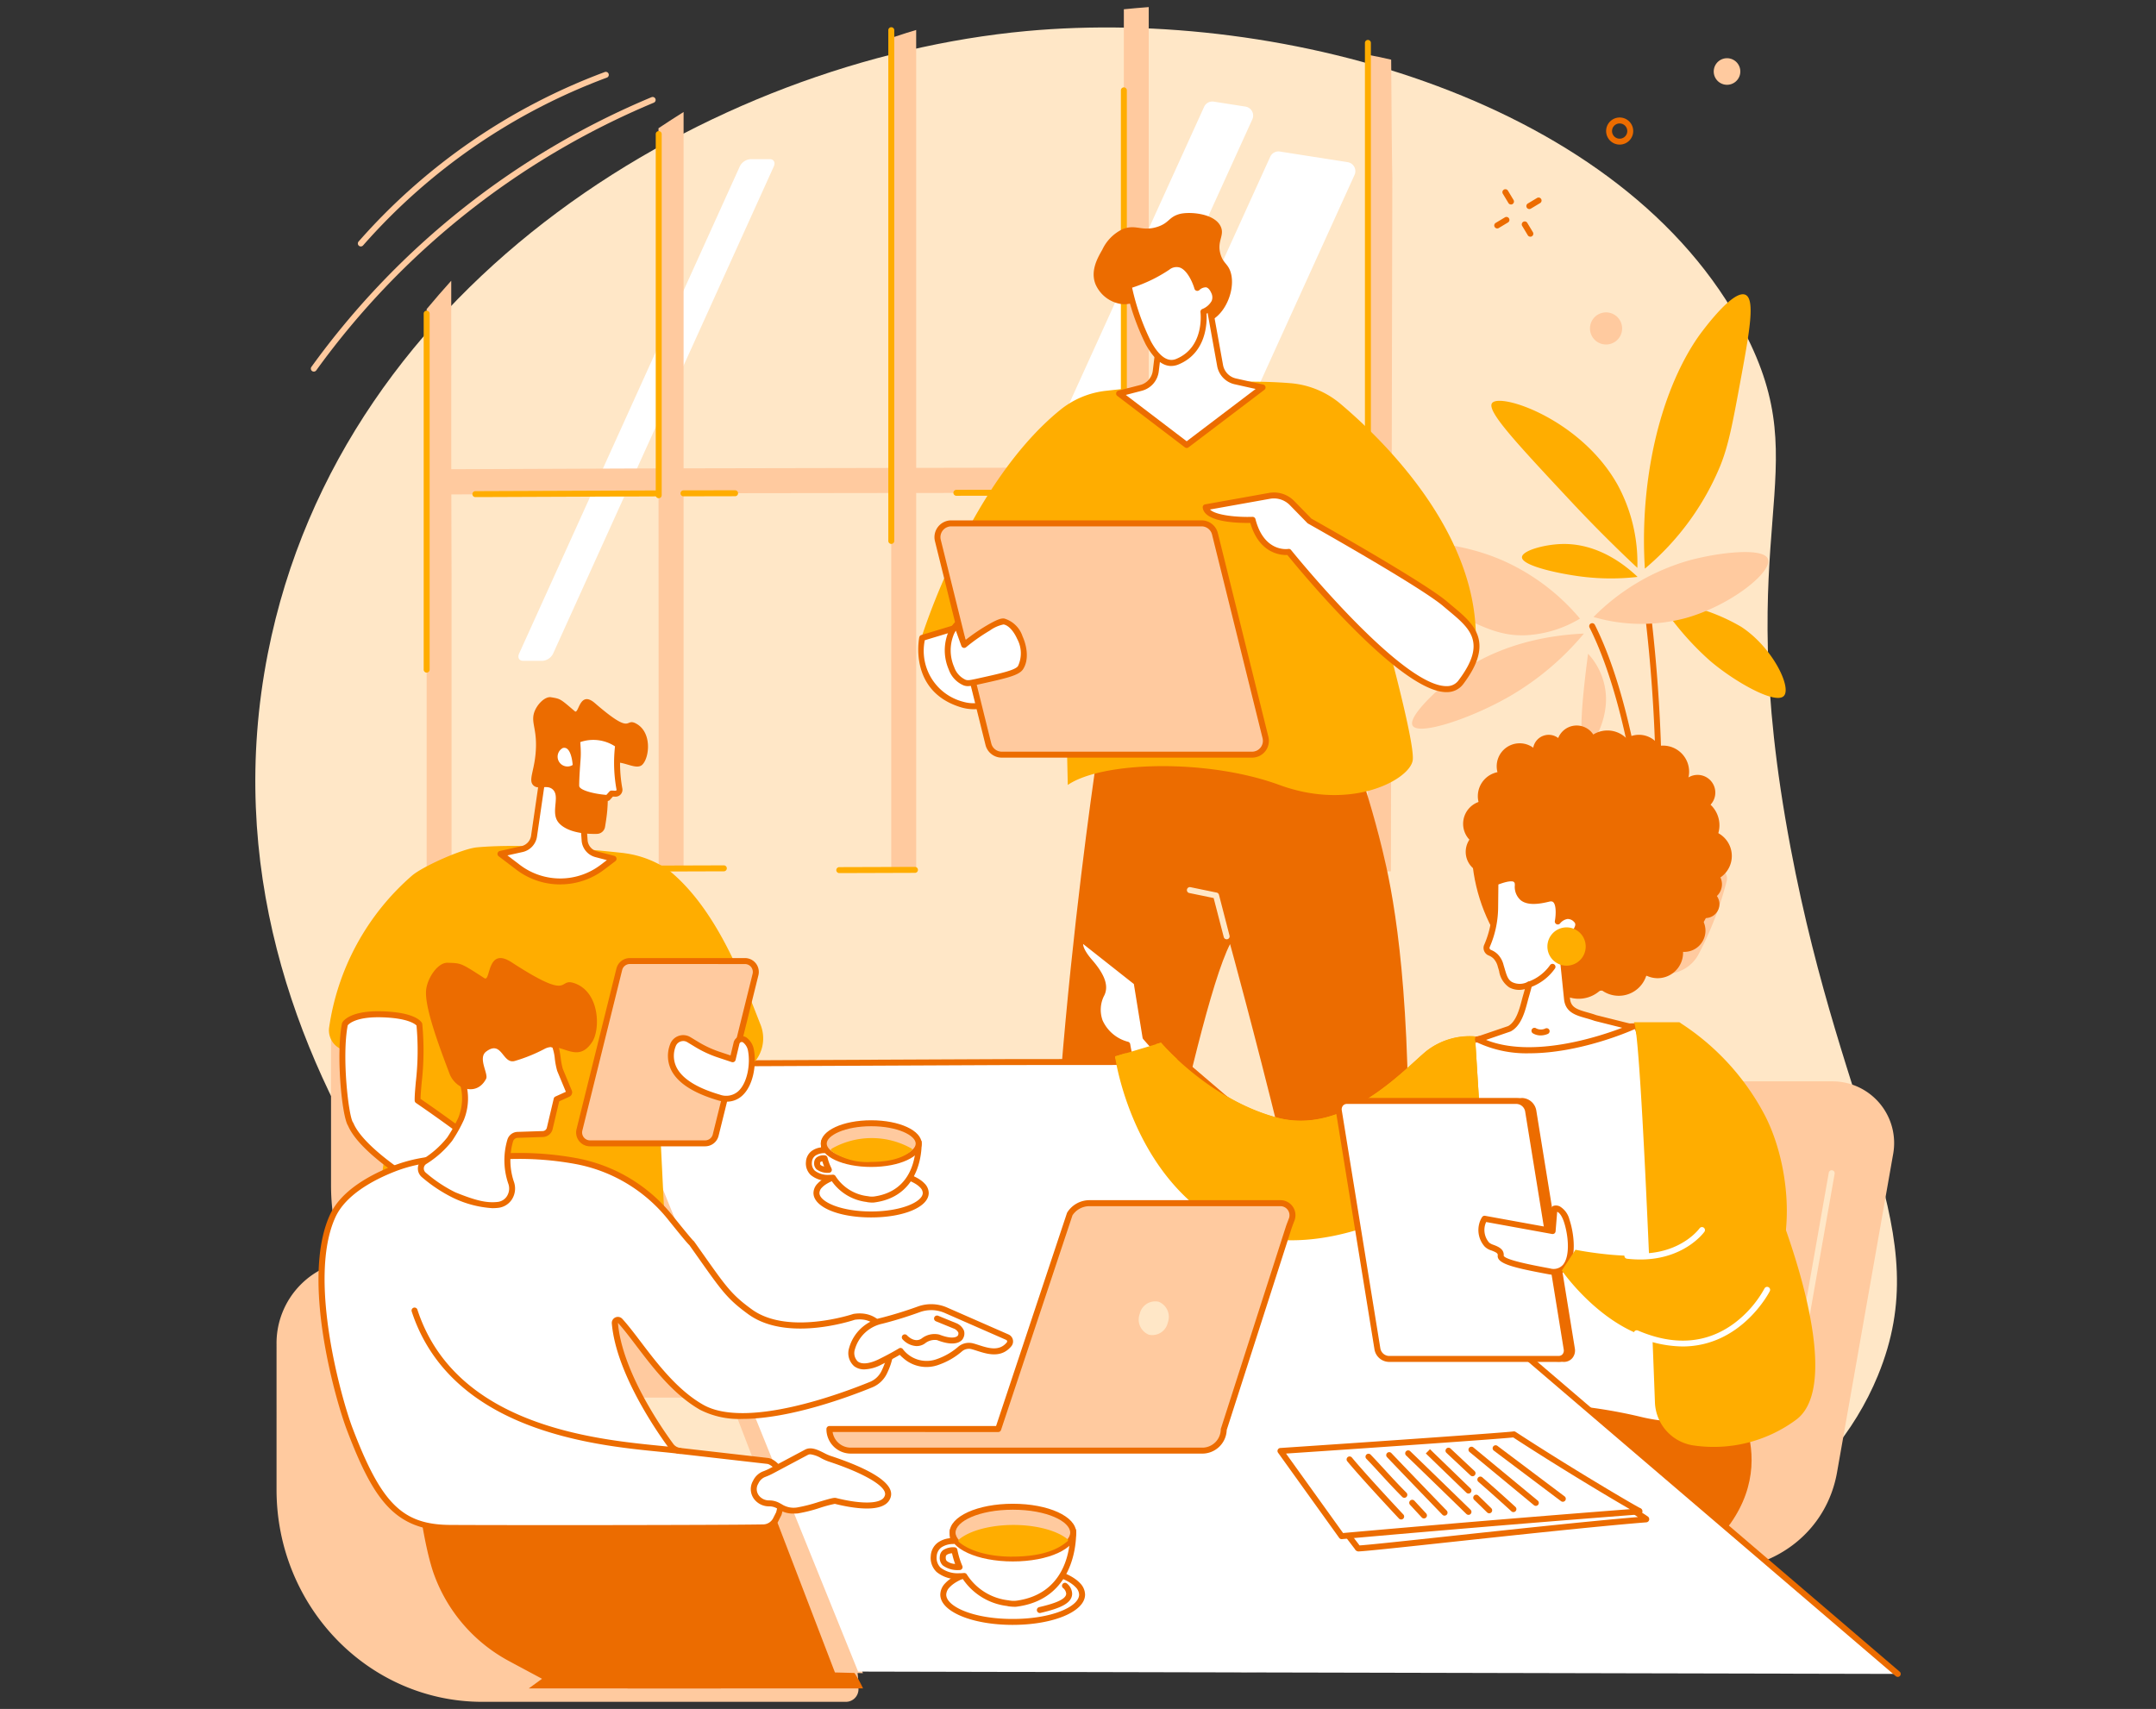 <svg xmlns="http://www.w3.org/2000/svg" xmlns:xlink="http://www.w3.org/1999/xlink" width="304" height="241" viewBox="0 0 304 241"><rect x="0" y="0" width="304" height="241" fill="#333333" stroke="none"/><defs><clipPath id="a"><rect width="304" height="241" transform="translate(-4738 1606)" fill="#fff" stroke="#707070" stroke-width="1"/></clipPath></defs><g transform="translate(4738 -1606)" clip-path="url(#a)"><g transform="translate(-4702 1607)"><path d="M246.646,1025.207c-6.814,16.6-22.744,24.458-32.925,29.477-40.13,19.784-101.1,17.458-144.993-18.641-10.272-8.448-60.9-52.7-49.124-112.622,10.411-52.969,62.816-83.693,106.952-87.773,36.565-3.38,84.32,9.995,101.2,42.311,10.615,20.322-2.135,26.774,6.55,72.817,7.518,39.852,20.673,54.121,12.337,74.431" transform="translate(-17.839 -832.267)" fill="#ffe7c7"/><path d="M161.161,932.473l-9.555-1.5a1.281,1.281,0,0,1-.968-1.8l32.858-72.3a1.282,1.282,0,0,1,1.366-.736l9.555,1.5a1.281,1.281,0,0,1,.967,1.8l-32.857,72.3a1.282,1.282,0,0,1-1.366.736" transform="translate(-40.393 -835.766)" fill="#fff"/><path d="M144.828,923.225l-4.466-.7a1.282,1.282,0,0,1-.967-1.8l32.857-72.3a1.281,1.281,0,0,1,1.366-.735l4.466.7a1.282,1.282,0,0,1,.967,1.8l-32.857,72.3a1.281,1.281,0,0,1-1.366.735" transform="translate(-38.471 -834.358)" fill="#fff"/><path d="M98.535,858.46,67.423,927.15a1.829,1.829,0,0,1-1.494,1.028H63.19c-.566,0-.818-.463-.562-1.028L93.739,858.46a1.83,1.83,0,0,1,1.494-1.028h2.739c.566,0,.818.463.562,1.028" transform="translate(-25.429 -835.985)" fill="#fff"/><path d="M129.308,835.566V953.985l-3.515.005V836.68c.921-.311,1.662-.546,2.2-.714.437-.137.873-.268,1.312-.4" transform="translate(-36.126 -832.339)" fill="#ffca9f"/><path d="M168.787,831.693V954.124l-3.416.005h-.092v-57.4l0-4.22V832q1.762-.177,3.511-.308" transform="translate(-42.815 -831.693)" fill="#ffca9f"/><path d="M50.345,920.195v42.036l-3.422.008h-.09v-80.13c1.167-1.4,2.328-2.735,3.467-4,0,3.74,0,23.318.006,26.607,0,1.236,0,2.428.006,3.56.011,7.083.022,11.919.033,11.919" transform="translate(-22.674 -839.519)" fill="#ffca9f"/><path d="M86.309,851.718q1.776-1.182,3.511-2.27v106.92l-3.511.006v-.059l0-2.667v-3.266l-.02-47.042v-4.21l0-10.943-.006-20.916v-15.53Z" transform="translate(-29.433 -834.654)" fill="#ffca9f"/><path d="M210.151,856.994l-.2,97.922h-.006l-.82.006c-.895,0-1.715,0-2.429.008V839.764q1.7.311,3.294.689c.033,5.463.126,16.53.157,16.541" transform="translate(-49.832 -833.039)" fill="#ffca9f"/><path d="M183.366,909.656v3.57l-3.172,0-31.007.046-3.509,0-29.386.042-3.512,0-27.868.037-1.516,0-3.513.013h-.018l-32.114.17q.651-1.68,1.358-3.321c.034-.083.07-.164.108-.247l30.645-.122.021,0,3.513-.007,29.384-.056,3.512-.007,29.386-.058,3.509-.008,31.007-.06Z" transform="translate(-22.827 -844.79)" fill="#ffca9f"/><path d="M54.995,914.556a.42.42,0,0,1,0-.841h.522l25.485-.1.02.42,0,.42-25.516.1h-.019l-.487,0Z" transform="translate(-23.965 -845.453)" fill="#ffad00"/><path d="M90.446,914.444a.42.42,0,0,1,0-.841l7.273-.014h0a.42.42,0,0,1,0,.84l-7.273.015Z" transform="translate(-30.071 -845.449)" fill="#ffad00"/><path d="M136.784,914.348a.42.42,0,0,1,0-.841l13.249-.027h0a.42.42,0,1,1,0,.841l-13.249.027Z" transform="translate(-37.932 -845.431)" fill="#ffad00"/><path d="M171.684,914.271a.42.42,0,0,1,0-.84l29.109-.059h0a.42.42,0,0,1,0,.841l-29.109.058Z" transform="translate(-43.882 -845.413)" fill="#ffad00"/><path d="M206.619,896.161a.42.42,0,0,1-.42-.42V837.669a.42.42,0,1,1,.84,0v58.072a.42.42,0,0,1-.42.42" transform="translate(-49.742 -832.619)" fill="#ffad00"/><path d="M86.231,904.451a.419.419,0,0,1-.42-.419V853.1a.42.42,0,1,1,.84,0v50.934a.419.419,0,0,1-.42.419" transform="translate(-29.351 -835.192)" fill="#ffad00"/><path d="M125.711,907.966a.42.42,0,0,1-.42-.42V835.521a.42.42,0,1,1,.84,0v72.026a.42.42,0,0,1-.42.42" transform="translate(-36.038 -832.261)" fill="#ffad00"/><path d="M165.192,895.192a.42.42,0,0,1-.42-.42V845.7a.42.42,0,1,1,.84,0v49.075a.42.42,0,0,1-.42.42" transform="translate(-42.725 -833.958)" fill="#ffad00"/><path d="M165.192,946.457a.42.42,0,0,1-.42-.42v-22.67a.42.42,0,0,1,.84,0v22.67a.42.42,0,0,1-.42.42" transform="translate(-42.725 -847.032)" fill="#ffad00"/><path d="M46.75,934.211a.42.42,0,0,1-.42-.42v-50.2a.42.42,0,1,1,.84,0v50.2a.42.42,0,0,1-.42.42" transform="translate(-22.59 -840.356)" fill="#ffad00"/><path d="M160.672,978.68a.42.42,0,0,1,0-.841l19.077-.171a.42.42,0,1,1,.007.841l-19.077.171Z" transform="translate(-41.993 -856.213)" fill="#ffad00"/><path d="M66.955,978.085a.42.42,0,0,1,0-.841l25.209-.08h0a.42.42,0,0,1,0,.841l-25.209.08Z" transform="translate(-26.102 -856.128)" fill="#ffad00"/><path d="M116.9,978.3a.42.42,0,0,1,0-.841l10.669-.033h0a.42.42,0,0,1,0,.84L116.9,978.3Z" transform="translate(-34.559 -856.172)" fill="#ffad00"/><path d="M126.556,835.647C82.42,839.726,30.015,870.451,19.6,923.42c-11.778,59.919,38.851,104.174,49.124,112.622,43.894,36.1,104.862,38.425,144.993,18.641,10.181-5.019,26.111-12.872,32.925-29.477,8.335-20.311-4.819-34.58-12.337-74.431-8.686-46.044,4.065-52.5-6.55-72.817-15.191-29.079-55.374-42.822-89.914-42.82-3.844,0-7.625.171-11.287.509" transform="translate(-17.839 -832.267)" fill="none"/><path d="M262.364,977.676H245.487a1.436,1.436,0,0,0-1.4,1.779,46.761,46.761,0,0,0,3.961,10.328,5.178,5.178,0,0,0,4.581,2.766h2.586a5.178,5.178,0,0,0,4.581-2.766,46.8,46.8,0,0,0,3.961-10.328,1.437,1.437,0,0,0-1.4-1.779" transform="translate(-56.288 -856.225)" fill="#ffca9f"/><path d="M248.307,921.992a23.038,23.038,0,0,0-2.811-11.759c-5.2-9.234-16.55-12.966-17.67-11.479-.815,1.081,3.327,5.517,10.956,13.689,3.85,4.123,7.2,7.368,9.525,9.55" transform="translate(-53.438 -842.912)" fill="#ffad00"/><path d="M253.827,919.067a64.438,64.438,0,0,1,.608-13.7c1.866-12.183,6.46-18.423,7.5-19.784.763-1,4.481-5.873,6.081-5.126,1.377.642.576,5.156-.659,11.861-1.146,6.222-1.718,9.332-2.9,12.258a37.711,37.711,0,0,1-10.627,14.495" transform="translate(-57.898 -839.881)" fill="#ffad00"/><path d="M249.209,927.338c-1.533-1.465-5.484-4.814-10.765-4.637-2.455.082-5.519.937-5.539,1.858-.027,1.225,5.341,2.363,8.571,2.755a33.159,33.159,0,0,0,7.732.024" transform="translate(-54.305 -846.98)" fill="#ffad00"/><path d="M255.532,931.4a44.726,44.726,0,0,0,3.032,4.219,40.218,40.218,0,0,0,4.745,5.008c3.436,2.946,9.223,6.219,10.417,4.97,1.147-1.2-1.62-6.9-6.028-9.764a26.767,26.767,0,0,0-5.576-2.455,57.537,57.537,0,0,0-6.591-1.978" transform="translate(-58.203 -848.448)" fill="#ffad00"/><path d="M255.582,968.392h-.017a.42.42,0,0,1-.4-.437,222.034,222.034,0,0,0-1.92-38.342.42.42,0,1,1,.83-.13A222.912,222.912,0,0,1,256,967.988a.421.421,0,0,1-.42.4" transform="translate(-57.82 -848.082)" fill="#ec6c00"/><path d="M252.6,969.566a.42.42,0,0,1-.418-.388c-.016-.2-1.586-20.188-7.69-32.4a.421.421,0,1,1,.752-.376c6.177,12.362,7.76,32.511,7.775,32.714a.419.419,0,0,1-.387.45l-.032,0" transform="translate(-56.354 -849.262)" fill="#ec6c00"/><path d="M244.051,941.3a9.511,9.511,0,0,1,2.536,6.409c-.008,3.538-2.043,6.9-2.882,6.7-.7-.172-.99-2.966.346-13.105" transform="translate(-56.132 -850.11)" fill="#ffca9f"/><path d="M238.5,937.887a39.243,39.243,0,0,1-10.455,8.836c-5.461,3.152-12.834,5.589-13.691,4.15-.7-1.178,3.1-4.721,5.042-6.3,2.845-2.312,8.815-6.2,19.1-6.689" transform="translate(-51.166 -849.537)" fill="#ffca9f"/><path d="M235.753,933.161a30.226,30.226,0,0,0-10.743-8.133c-11-4.867-23.627-2.089-23.829.013-.107,1.127,3.45,1.15,13.383,5.719,6.611,3.042,9.242,4.969,13.725,4.739a16.419,16.419,0,0,0,7.464-2.338" transform="translate(-48.973 -846.922)" fill="#ffca9f"/><path d="M245.163,933.226a30.788,30.788,0,0,1,13.5-7.987c4.037-1.1,10.447-1.883,11.09-.2.691,1.8-5.219,6.548-11.568,8.332a24.174,24.174,0,0,1-13.023-.144" transform="translate(-56.474 -847.213)" fill="#ffca9f"/><path d="M202.361,1066.423l1.761,12.359h3.81l.212-12.155Z" transform="translate(-49.102 -871.183)" fill="#fff"/><path d="M207.849,1079.119h-3.81a.421.421,0,0,1-.417-.362l-1.761-12.359a.42.42,0,0,1,.431-.48l5.783.2a.421.421,0,0,1,.406.427l-.212,12.155a.421.421,0,0,1-.42.413m-3.446-.841h3.033l.2-11.329-4.869-.172Z" transform="translate(-49.018 -871.099)" fill="#ec6c00"/><path d="M203.946,1092.488a30.477,30.477,0,0,0,8.284-.277,1.949,1.949,0,0,0,1.549-2.446c-.872-3.1-2.753-8.976-5.119-11.65l-.516,1.51-.827-1.378a.693.693,0,0,0-.529-.333l-1.716-.16a.692.692,0,0,0-.745.569l-.229,1.3-.652-1.678-1.222,12.415a1.942,1.942,0,0,0,1.721,2.125" transform="translate(-49.09 -873.072)" fill="#fff"/><path d="M206.974,1092.986a29.656,29.656,0,0,1-3.157-.165,2.37,2.37,0,0,1-2.095-2.584l1.222-12.415a.42.42,0,0,1,.81-.111l.116.3a1.117,1.117,0,0,1,1.158-.756l1.716.16a1.118,1.118,0,0,1,.85.535l.362.6.223-.653a.42.42,0,0,1,.712-.143c2.4,2.716,4.294,8.568,5.208,11.814a2.367,2.367,0,0,1-1.882,2.973,30.9,30.9,0,0,1-5.243.446m-3.366-13.33-1.049,10.664a1.526,1.526,0,0,0,1.348,1.666,29.9,29.9,0,0,0,8.167-.273,1.535,1.535,0,0,0,1.037-.692,1.506,1.506,0,0,0,.178-1.226c-.832-2.958-2.486-8.119-4.562-10.907l-.27.79a.42.42,0,0,1-.757.08l-.827-1.378a.277.277,0,0,0-.207-.131l-1.717-.16a.275.275,0,0,0-.292.223l-.23,1.3a.42.42,0,0,1-.8.079Z" transform="translate(-49.007 -872.988)" fill="#ec6c00"/><path d="M208.471,1093.334a21.368,21.368,0,0,1-4.756-.524.42.42,0,0,1,.2-.816,20.06,20.06,0,0,0,8.7,0,.42.42,0,1,1,.213.813,17.321,17.321,0,0,1-4.364.525" transform="translate(-49.286 -875.445)" fill="#ec6c00"/><path d="M210.43,1087.636h-4.086a.42.42,0,1,1,0-.84h4.086a.42.42,0,1,1,0,.84" transform="translate(-49.704 -874.58)" fill="#ec6c00"/><path d="M162.032,1067.5l-1.585,14.405-6.059,1.269.369-16.891Z" transform="translate(-40.977 -871.16)" fill="#fff"/><path d="M154.3,1083.514a.421.421,0,0,1-.42-.429l.368-16.891a.421.421,0,0,1,.49-.406l7.275,1.217a.42.42,0,0,1,.348.46l-1.585,14.405a.42.42,0,0,1-.332.365l-6.059,1.269a.427.427,0,0,1-.086.009m.778-16.816-.347,15.877,5.243-1.1,1.508-13.707Z" transform="translate(-40.893 -871.076)" fill="#ec6c00"/><path d="M160.15,1092.058s.776-6.931-1.4-10.1l-4.848,1.726v-1.036a.6.6,0,0,0-.542-.626l-2.7-.155a5.879,5.879,0,0,0-2.935.6c-3.238,1.592-10.69,5.7-10.455,9.63,0,0,5.868,1.456,22.878-.047" transform="translate(-38.099 -873.758)" fill="#fff"/><path d="M146.311,1093.079c-6.492,0-9.066-.611-9.224-.65a.421.421,0,0,1-.318-.383c-.242-4.036,6.593-8.017,10.689-10.031a6.334,6.334,0,0,1,3.145-.647l2.7.155a1.026,1.026,0,0,1,.938,1.046v.44l4.285-1.526a.42.42,0,0,1,.487.158c2.235,3.256,1.5,10.091,1.467,10.38a.419.419,0,0,1-.381.372c-5.838.516-10.362.687-13.792.687m-8.7-1.4c1.42.258,7.738,1.152,22.072-.091.113-1.367.412-6.5-1.185-9.2L153.964,1084a.421.421,0,0,1-.562-.4v-1.036a.192.192,0,0,0-.146-.207l-2.7-.155a5.474,5.474,0,0,0-2.726.562c-2.386,1.173-10.005,5.205-10.22,8.908m22.458.3h0Z" transform="translate(-38.015 -873.673)" fill="#ec6c00"/><path d="M152.185,1092.471a72.465,72.465,0,0,1-12.833-1.114.42.42,0,1,1,.167-.823,71.685,71.685,0,0,0,19.841.7.42.42,0,0,1,.1.835,63.366,63.366,0,0,1-7.272.4" transform="translate(-38.392 -875.202)" fill="#ec6c00"/><path d="M147.824,1087.631a.42.42,0,0,1-.246-.761l4.666-3.356a.42.42,0,0,1,.491.682l-4.666,3.356a.419.419,0,0,1-.245.079" transform="translate(-39.79 -874.02)" fill="#ec6c00"/><path d="M159.873,954.425s-8.693,55.254-6.843,95.022l9.666.25s10.365-56.082,15.536-66.114c0,0,14.049,51.131,14.591,65.685,0,0,6.252.628,8.743-.268,1.339-14.046,1.741-25.993,1.809-35.121.192-26.123-2.3-37.988-3.674-43.617-1.257-5.169-2.6-9.369-3.59-12.21l-3.289-9.381Z" transform="translate(-40.789 -851.444)" fill="#ec6c00"/><path d="M181.593,988.214a.421.421,0,0,1-.407-.315l-1.424-5.5-3.437-.71a.42.42,0,0,1,.17-.823l3.693.763a.421.421,0,0,1,.322.306l1.49,5.758a.42.42,0,0,1-.407.526" transform="translate(-44.634 -856.752)" fill="#ffe7c7"/><path d="M157.1,896.5c5.654-.637,17.62-1.772,26.038-1.073a12.494,12.494,0,0,1,7.026,2.9c5.978,5.049,18.931,17.7,19.1,32.672L196,929.077s4.684,16.788,4.365,19.485-8.532,7.288-18.8,3.523-25.055-3.306-29.841,0l-.462-20.713H131.073s6.675-21.723,19.626-32.21A12.366,12.366,0,0,1,157.1,896.5" transform="translate(-37.165 -842.386)" fill="#ffad00"/><path d="M131.043,937.728s-1.58,7.222,5.6,9.391,14-10.9,14-10.9l-5-2.9Z" transform="translate(-37.014 -848.77)" fill="#fff"/><path d="M138.217,947.7a6.124,6.124,0,0,1-1.776-.263c-7.466-2.256-5.906-9.807-5.889-9.883a.421.421,0,0,1,.289-.313l14.6-4.407a.422.422,0,0,1,.332.038l5,2.9a.421.421,0,0,1,.162.558c-.262.5-6.018,11.373-12.717,11.373m-6.888-9.729a7.414,7.414,0,0,0,5.354,8.661c6.126,1.851,12.169-8.3,13.313-10.341l-4.487-2.6Z" transform="translate(-36.932 -848.686)" fill="#ec6c00"/><path d="M178.086,951.836H142.8a1.946,1.946,0,0,1-1.889-1.477l-7.123-28.724a1.946,1.946,0,0,1,1.888-2.415h35.29a1.946,1.946,0,0,1,1.889,1.478l7.124,28.724a1.946,1.946,0,0,1-1.889,2.414" transform="translate(-37.54 -846.411)" fill="#ffca9f"/><path d="M178,952.173h-35.29a2.363,2.363,0,0,1-2.3-1.8l-7.123-28.724a2.367,2.367,0,0,1,2.3-2.936h35.29a2.362,2.362,0,0,1,2.3,1.8l7.124,28.723a2.367,2.367,0,0,1-2.3,2.936m-42.414-32.616a1.526,1.526,0,0,0-1.481,1.893l7.123,28.724a1.524,1.524,0,0,0,1.481,1.158H178a1.526,1.526,0,0,0,1.481-1.893l-7.124-28.724a1.523,1.523,0,0,0-1.481-1.158Z" transform="translate(-37.456 -846.327)" fill="#ec6c00"/><path d="M136.681,936.269l1.036,2.875a25.7,25.7,0,0,1,3.392-2.383c1.642-.967,2.028-.951,2.222-.922,1.874.284,3.672,4.456,2.331,6.506-.48.736-2.353,1.15-6.1,1.976-1.035.227-1.352.27-1.757.139-1.976-.642-3.129-4.484-1.9-7.048a4.674,4.674,0,0,1,.777-1.142" transform="translate(-37.763 -849.189)" fill="#fff"/><path d="M138.173,944.869a1.812,1.812,0,0,1-.585-.094,3.791,3.791,0,0,1-2.136-2.261,6.783,6.783,0,0,1-.011-5.369,5.077,5.077,0,0,1,.846-1.244.421.421,0,0,1,.7.142l.836,2.317a26.272,26.272,0,0,1,2.984-2.046c1.687-.993,2.16-1.027,2.5-.975a3.9,3.9,0,0,1,2.558,2.513c.607,1.358.943,3.291.062,4.638-.576.882-2.391,1.281-6.366,2.156a7.038,7.038,0,0,1-1.392.222m-1.713-7.825a4.251,4.251,0,0,0-.261.465,5.909,5.909,0,0,0,.026,4.674,3.033,3.033,0,0,0,1.623,1.792c.293.095.523.073,1.536-.15,3.4-.749,5.455-1.2,5.843-1.795a4.251,4.251,0,0,0-.127-3.835c-.506-1.131-1.258-1.926-1.916-2.026a5.061,5.061,0,0,0-1.946.868,25.365,25.365,0,0,0-3.336,2.344.42.42,0,0,1-.664-.181Z" transform="translate(-37.679 -849.105)" fill="#ec6c00"/><path d="M193.909,918.087s15.863,8.9,19.135,11.7,6.821,4.919,2.209,11.032-24.28-18.375-24.28-18.375-3.778.626-5.1-4.519c0,0-6.379.228-6.61-1.774l9-1.609a3.565,3.565,0,0,1,3.179,1.018Z" transform="translate(-45.261 -845.612)" fill="#fff"/><path d="M213.127,942.136c-6.551,0-20.76-17.285-22.426-19.339-.907.036-3.97-.178-5.227-4.527-1.627.032-6.466-.055-6.708-2.156a.419.419,0,0,1,.343-.461l9-1.61a3.984,3.984,0,0,1,3.554,1.139l2.424,2.482c1.174.66,15.946,8.981,19.15,11.719.252.214.5.426.756.634,2.956,2.462,6.012,5.009,1.515,10.97a2.826,2.826,0,0,1-2.321,1.146h-.056m-22.239-20.2a.424.424,0,0,1,.329.157c.154.192,15.492,19.2,21.9,19.2h.048a1.988,1.988,0,0,0,1.664-.813c4.015-5.32,1.633-7.3-1.382-9.816-.253-.212-.509-.425-.764-.642-3.2-2.738-18.909-11.565-19.068-11.654a.426.426,0,0,1-.1-.073l-2.466-2.524a3.139,3.139,0,0,0-2.8-.9l-8.463,1.513c.793.822,3.863,1.112,5.988,1.036a.422.422,0,0,1,.422.316c1.2,4.688,4.484,4.231,4.623,4.209a.344.344,0,0,1,.065-.006" transform="translate(-45.178 -845.528)" fill="#ec6c00"/><path d="M168.344,881.366c-.287.5.306,1.461.312,1.459s-.285-2.823-1.857-3.536c-.911-.414-1.383.275-2.741.088a4.712,4.712,0,0,1-3.625-2.83c-.719-1.887.317-3.685.971-4.82a6.041,6.041,0,0,1,2.912-2.926c1.871-.707,2.654.379,4.8-.287,1.742-.542,1.615-1.382,3.165-1.822,1.292-.367,5.017-.158,5.851,1.822.528,1.256-.612,2.021-.043,3.883.341,1.117.878,1.255,1.27,2.117.972,2.141-.247,5.9-2.565,7.162-3.145,1.71-7.764-1.487-8.446-.31" transform="translate(-41.981 -837.505)" fill="#ec6c00"/><path d="M170.412,885.425l-.732,6.007a2.808,2.808,0,0,1-2.079,2.376l-3.09.8,9.523,7.252,10.7-8.117-3.837-.857a2.8,2.8,0,0,1-2.151-2.241l-1.6-8.849Z" transform="translate(-42.716 -840.115)" fill="#fff"/><path d="M173.951,902.2a.42.42,0,0,1-.255-.086l-9.523-7.251a.421.421,0,0,1,.149-.742l3.09-.8a2.374,2.374,0,0,0,1.767-2.021l.732-6.007a.42.42,0,0,1,.218-.319l6.74-3.625a.42.42,0,0,1,.612.3l1.6,8.848a2.381,2.381,0,0,0,1.828,1.906l3.838.857a.42.42,0,0,1,.162.745l-10.7,8.117a.422.422,0,0,1-.254.085m-8.581-7.482,8.581,6.535,9.725-7.377-2.954-.66a3.218,3.218,0,0,1-2.472-2.577l-1.492-8.278-6.038,3.247-.706,5.791a3.21,3.21,0,0,1-2.39,2.732Z" transform="translate(-42.632 -840.03)" fill="#ec6c00"/><path d="M176.651,881.916s2.37-.893,1.479-2.853a1.342,1.342,0,0,0-2.34-.512s-1.347-4.827-4.177-2.923a19.96,19.96,0,0,1-5.511,2.595,34.391,34.391,0,0,0,2.787,8.09c1.079,1.95,2.447,3.308,4.06,2.653,4.414-1.793,3.7-7.049,3.7-7.049" transform="translate(-42.97 -839.001)" fill="#fff"/><path d="M172.029,889.474c-1.267,0-2.471-1.018-3.592-3.042a34.369,34.369,0,0,1-2.831-8.209.421.421,0,0,1,.307-.492,19.722,19.722,0,0,0,5.383-2.537,2.406,2.406,0,0,1,2.251-.382c1.277.471,2.046,2.1,2.376,2.976a1.746,1.746,0,0,1,1.162-.233,1.923,1.923,0,0,1,1.345,1.251,2.2,2.2,0,0,1,.082,1.806,3.164,3.164,0,0,1-1.5,1.479c.071,1.208.029,5.548-3.986,7.179a2.632,2.632,0,0,1-.994.2m-5.517-11.042a32.881,32.881,0,0,0,2.66,7.592c1.172,2.114,2.361,2.944,3.535,2.467,4.065-1.651,3.45-6.554,3.444-6.6a.418.418,0,0,1,.267-.449,2.581,2.581,0,0,0,1.318-1.151,1.379,1.379,0,0,0-.072-1.136c-.21-.462-.456-.722-.73-.772a1.32,1.32,0,0,0-.931.382.421.421,0,0,1-.7-.184c-.193-.691-.939-2.572-2.047-2.98a1.6,1.6,0,0,0-1.491.292,20.843,20.843,0,0,1-5.251,2.541" transform="translate(-42.886 -838.861)" fill="#ec6c00"/><path d="M73.98,1005.479v7.693c0,11.025,8.669,19.963,19.363,19.963s19.364,8.938,19.364,19.964a1.775,1.775,0,0,1-1.77,1.779H59.681c-16.031,0-29.028-13.4-29.028-29.927v-20.474a11.728,11.728,0,0,1,11.546-11.9H61.462a12.716,12.716,0,0,1,12.519,12.906" transform="translate(-19.976 -858.783)" fill="#ffca9f"/><path d="M64.758,1057.073v7.693c0,11.025,8.669,19.963,19.363,19.963s19.364,8.938,19.364,19.964a1.775,1.775,0,0,1-1.77,1.779H50.459c-16.031,0-29.028-13.4-29.028-29.927V1056.07a11.728,11.728,0,0,1,11.546-11.9H52.24a12.716,12.716,0,0,1,12.519,12.906" transform="translate(-18.438 -867.471)" fill="#ffca9f"/><path d="M58.354,1106.987l4.445,2.38-1.866,1.358H87.986a163.548,163.548,0,0,1,20.9-5.573c19.045-3.721,16.5-9.587,16.4-12.767-.3-9.33-10.48-11.023-13.482-11.035l-66.79-.323s.807,8.388,2.436,13.289a22.631,22.631,0,0,0,10.907,12.669" transform="translate(-22.37 -873.618)" fill="#ec6c00"/><path d="M75.793,1112.668h33.193a17.809,17.809,0,0,0-4.138-5.653c-5.518-5.128-13.492-8.137-13.492-8.137l-30.974-6.014s-13.265-1.915-8.966,6.52c2.676,5.249,14.464,9.3,24.376,13.284" transform="translate(-23.295 -875.561)" fill="#ec6c00"/><path d="M210.568,1083.272l46.2-.46c8.355,0,15.5-5.454,16.965-13.757l7.909-44.876a8.7,8.7,0,0,0-8.51-10.253H242.988Z" transform="translate(-50.705 -862.428)" fill="#ffca9f"/><path d="M280.786,1051.486a.446.446,0,0,1-.073-.007.42.42,0,0,1-.341-.487l3.834-21.784a.42.42,0,0,1,.827.146l-3.834,21.784a.42.42,0,0,1-.413.348" transform="translate(-62.344 -864.835)" fill="#ffe7c7"/><path d="M200.513,1098.949c3.562-7.579,6.959-13.8,8.513-13.8,3.975,0,41.455-1.337,41.455-1.337l-6.653-19.024s-43.29-1.879-48.022,2.516c-3.342,3.1-7.932,18.04-11.566,31.648Z" transform="translate(-46.314 -870.843)" fill="#ec6c00"/><path d="M254.534,1063.225s-20.561.053-22.168.29c-7.8,1.149-31.7,4.05-34.865,12.647-.8,2.183,2.146,12.253,5.608,22.594h18.206c-.526-6.951-1.142-12.585-1.651-13.236,2.3.339,30.31,8.257,36.846-1.031,7.688-10.929-1.975-21.263-1.975-21.263" transform="translate(-48.503 -870.649)" fill="#ec6c00"/><path d="M222.039,1006.624s12.384-1.771,24.572-2.126c0,0,15.569,48.844,15.567,51.536s-6.528,6.133-15.287,3.938-19.887-2.414-26.144-.952c-9.376,2.191,1.292-52.395,1.292-52.395" transform="translate(-51.759 -860.782)" fill="#fff"/><path d="M252.319,1061.016a23.083,23.083,0,0,1-5.609-.721c-8.254-2.069-19.409-2.478-25.947-.951a2.32,2.32,0,0,1-2.262-.608c-5.965-5.752,2.676-50.379,3.047-52.276a.42.42,0,0,1,.352-.335c.124-.017,12.546-1.78,24.62-2.13a.422.422,0,0,1,.412.292c.637,2,15.589,48.938,15.587,51.663a3.585,3.585,0,0,1-1.626,2.645,14.269,14.269,0,0,1-8.575,2.421m-21.812-3.43a70.667,70.667,0,0,1,16.407,1.894c6,1.5,11.085.307,13.463-1.548a2.806,2.806,0,0,0,1.3-1.983c0-2.138-11.059-37.317-15.451-51.1-10.891.338-21.978,1.806-23.913,2.071-3.11,16-7.716,46.892-3.231,51.216a1.49,1.49,0,0,0,1.487.4,45.568,45.568,0,0,1,9.936-.94" transform="translate(-51.678 -860.698)" fill="#ec6c00"/><path d="M170.395,1007.1l-6.478,1.939s2.026,15.028,13.483,22.668,26.639-.6,26.639-.6l-.618,22.3a9.435,9.435,0,0,0,6.9,9.359c3.629,1.005,7.3,1.764,7.374.737.326-4.764-3.02-57.287-3.02-57.287a9.93,9.93,0,0,0-6.838,2.053c-3.07,2.5-11.451,11.94-21.035,9.412s-16.408-10.58-16.408-10.58" transform="translate(-42.693 -861.068)" fill="#ffad00"/><path d="M109.97,1096.79,79.1,1016.315v-5.355l34.815,85.932Z" transform="translate(-28.242 -861.933)" fill="#ffca9f"/><path d="M79.1,1010.906l56.081-.254,24.28-.017,100.9,86.307-146.586-.328Z" transform="translate(-28.781 -861.879)" fill="#fff"/><path d="M260.276,1097.277a.419.419,0,0,1-.273-.1l-100.78-86.2-24.125.016-56.079.254h0a.42.42,0,0,1,0-.84l56.081-.254,24.282-.017a.421.421,0,0,1,.273.1l100.9,86.307a.42.42,0,0,1-.272.739" transform="translate(-28.696 -861.795)" fill="#ec6c00"/><path d="M158.161,989.74l7.687,6.069,1.255,7.732a39.058,39.058,0,0,0,4.8,4.73c-.55.637-1.1,1.275-1.626,1.925-.862,1.057-1.706,2.127-2.547,3.2a26.107,26.107,0,0,1-3.206-8.813c-5.282-1.824-4.249-6-3.683-7s.422-2.355-1.59-4.671c-2.2-2.535-1.092-3.17-1.092-3.17" transform="translate(-41.58 -858.26)" fill="#fff"/><path d="M167.648,1013.733l-.032,0a.417.417,0,0,1-.334-.212,27.2,27.2,0,0,1-3.22-8.709,6.093,6.093,0,0,1-3.883-3.43,5.233,5.233,0,0,1,.215-4.09c.356-.626.582-1.741-1.542-4.188-1.095-1.261-1.584-2.29-1.454-3.058a1.051,1.051,0,0,1,.47-.753.42.42,0,0,1,.469.035l7.687,6.069a.42.42,0,0,1,.154.262l1.236,7.616a38.779,38.779,0,0,0,4.675,4.59.422.422,0,0,1,.051.6c-.522.6-1.078,1.252-1.619,1.916-.888,1.088-1.778,2.219-2.542,3.194a.422.422,0,0,1-.331.161M158.218,990.3c0,.29.167.981,1.268,2.248,1.884,2.169,2.4,3.807,1.639,5.154a4.4,4.4,0,0,0-.159,3.378,5.425,5.425,0,0,0,3.614,3.02.421.421,0,0,1,.28.347,25.608,25.608,0,0,0,2.85,8.1c.671-.853,1.416-1.794,2.16-2.706.452-.553.913-1.1,1.355-1.61a39.821,39.821,0,0,1-4.525-4.506.416.416,0,0,1-.1-.206l-1.228-7.572Z" transform="translate(-41.496 -858.176)" fill="#ec6c00"/><path d="M203.578,1047.712h13.541c-.887-17.048-2.445-41.494-2.445-41.494a9.929,9.929,0,0,0-6.837,2.052c-3.071,2.5-11.452,11.94-21.036,9.412s-16.408-10.58-16.408-10.58l-6.477,1.939s2.025,15.027,13.482,22.668,26.64-.6,26.64-.6Z" transform="translate(-42.691 -861.046)" fill="#ffad00"/><path d="M251.957,1003.838c.924,0,2.488,39.792,3,53.627a6.368,6.368,0,0,0,5.592,6.076,19.54,19.54,0,0,0,14.327-3.655c9.443-7-8.4-47.257-16.461-56.048Z" transform="translate(-57.607 -860.677)" fill="#ffad00"/><path d="M205.334,1019.463l22.509-2.32a1.7,1.7,0,0,1,1.6,1.416l5.435,33.549a1.154,1.154,0,0,1-1.138,1.415l-23.868-1.171c-.756,0-1.548.537-1.675-.244l-5.435-33.549c-.127-.782,1.82.9,2.576.9" transform="translate(-49.233 -862.882)" fill="#ec6c00"/><path d="M233.652,1053.86l-23.889-1.172a3.132,3.132,0,0,0-.583.091,1.4,1.4,0,0,1-1.121-.054.9.9,0,0,1-.364-.634l-5.435-33.549a.569.569,0,0,1,.219-.6c.367-.253.819.011,1.57.446a4.739,4.739,0,0,0,1.185.569l22.482-2.317.043,0a2.112,2.112,0,0,1,2.012,1.768l5.434,33.549a1.677,1.677,0,0,1-.352,1.364,1.547,1.547,0,0,1-1.2.539m-23.868-2.011,23.889,1.172a.711.711,0,0,0,.54-.244.832.832,0,0,0,.163-.685l-5.435-33.549a1.29,1.29,0,0,0-1.162-1.062l-22.486,2.318-.043,0a3.815,3.815,0,0,1-1.622-.682c-.137-.08-.31-.18-.466-.264l5.363,33.1a.4.4,0,0,0,.017.071,2.172,2.172,0,0,0,.459-.07,3.7,3.7,0,0,1,.783-.109" transform="translate(-49.15 -862.798)" fill="#ec6c00"/><path d="M203,1017.143h23.946a1.7,1.7,0,0,1,1.6,1.416l5.435,33.549a1.155,1.155,0,0,1-1.139,1.416H208.894a1.7,1.7,0,0,1-1.6-1.416l-5.434-33.549a1.155,1.155,0,0,1,1.138-1.416" transform="translate(-49.079 -862.882)" fill="#fff"/><path d="M232.755,1053.859H208.81a2.11,2.11,0,0,1-2.011-1.768l-5.435-33.549a1.68,1.68,0,0,1,.352-1.364,1.547,1.547,0,0,1,1.2-.539h23.946a2.113,2.113,0,0,1,2.012,1.769l5.434,33.549a1.676,1.676,0,0,1-.352,1.364,1.546,1.546,0,0,1-1.2.539m-29.839-36.38a.721.721,0,0,0-.561.243.834.834,0,0,0-.163.685l5.435,33.549a1.289,1.289,0,0,0,1.182,1.063h23.946a.719.719,0,0,0,.561-.243.833.833,0,0,0,.163-.685l-5.435-33.549a1.288,1.288,0,0,0-1.182-1.062Z" transform="translate(-48.995 -862.798)" fill="#ec6c00"/><path d="M236.3,1035.366l-.259,3.158-9.589-1.743a2.825,2.825,0,0,0-.355.829,3.105,3.105,0,0,0,.68,2.816c.418.521,2.076.537,1.946,1.571-.113.9,3.635,1.606,6.878,2.209,3.63.674,3.32-4.5,2.422-7.147-.7-2.064-1.724-1.692-1.724-1.692" transform="translate(-53.124 -865.908)" fill="#fff"/><path d="M236.127,1044.6a3.814,3.814,0,0,1-.684-.066c-5.019-.932-7.367-1.5-7.219-2.675.034-.28-.2-.422-.874-.683a2.247,2.247,0,0,1-.982-.572,3.51,3.51,0,0,1-.76-3.185,3.176,3.176,0,0,1,.417-.963.42.42,0,0,1,.419-.173l9.135,1.66.219-2.7a.421.421,0,0,1,.277-.361,1.224,1.224,0,0,1,.925.089,3.005,3.005,0,0,1,1.341,1.864c.62,1.828,1.085,5.326-.3,6.931a2.422,2.422,0,0,1-1.907.831m-7.066-2.664c.342.621,4.365,1.368,6.535,1.771a1.772,1.772,0,0,0,1.8-.488c1.1-1.268.746-4.337.144-6.111-.331-.977-.71-1.281-.907-1.377l-.033-.014-.226,2.755a.42.42,0,0,1-.494.379l-9.293-1.689a2.751,2.751,0,0,0-.169.468,2.706,2.706,0,0,0,.6,2.447,2.06,2.06,0,0,0,.632.314c.6.233,1.51.583,1.408,1.544" transform="translate(-53.041 -865.824)" fill="#ec6c00"/><path d="M239.8,1038.829l1.923-2.924s9.538,1.934,13.941,0c7.689-3.379,6.235-15.183,4.927-21.058a45.64,45.64,0,0,0-4.2-11.008,34.614,34.614,0,0,1,11.856,12.766c4.791,8.776,6.349,28.416-9.673,31.965-10.482,2.322-18.774-9.74-18.774-9.74" transform="translate(-55.58 -860.656)" fill="#ffad00"/><path d="M258.842,1057.022a16.745,16.745,0,0,1-6.6-1.47.42.42,0,1,1,.33-.772c5.1,2.181,9.652,1.848,13.521-.989a15.44,15.44,0,0,0,4.312-4.941.42.42,0,0,1,.753.373c-.047.1-3.983,7.8-12.317,7.8" transform="translate(-57.612 -868.138)" fill="#fff"/><path d="M252.623,1043.049a16.383,16.383,0,0,1-1.866-.109.42.42,0,0,1,.1-.835c6.964.8,10.009-3.286,10.135-3.46a.42.42,0,0,1,.682.49c-.125.174-2.884,3.915-9.046,3.915" transform="translate(-57.345 -866.429)" fill="#fff"/><path d="M224.543,971.013c0,9.487,6.308,20.313,15.794,20.313s19.143-8.173,19.143-17.66-7.982-18.623-17.468-18.623-17.469,6.484-17.469,15.971" transform="translate(-53.035 -852.438)" fill="#ec6c00"/><path d="M261.742,983.334a1.971,1.971,0,1,0,1.971-1.971,1.971,1.971,0,0,0-1.971,1.971" transform="translate(-59.239 -856.835)" fill="#ec6c00"/><path d="M262.909,987.632a2.994,2.994,0,1,1-2.994-2.994,2.994,2.994,0,0,1,2.994,2.994" transform="translate(-58.435 -857.387)" fill="#ec6c00"/><path d="M257.83,988.722a3.588,3.588,0,1,1-5.074,0,3.588,3.588,0,0,1,5.074,0" transform="translate(-57.565 -857.898)" fill="#ec6c00"/><path d="M252.692,993.561a4.072,4.072,0,1,1-4.071-4.071,4.071,4.071,0,0,1,4.071,4.071" transform="translate(-56.371 -858.204)" fill="#ec6c00"/><path d="M246.06,993.939a4.492,4.492,0,1,1-4.007-4.93,4.492,4.492,0,0,1,4.007,4.93" transform="translate(-54.996 -858.12)" fill="#ec6c00"/><path d="M259.772,974.838a3.663,3.663,0,1,0,3.663-3.664,3.664,3.664,0,0,0-3.663,3.664" transform="translate(-58.91 -855.126)" fill="#ec6c00"/><path d="M258.087,972.387a3.979,3.979,0,1,0,0-5.628,3.98,3.98,0,0,0,0,5.628" transform="translate(-58.435 -854.189)" fill="#ec6c00"/><path d="M261.439,979.914a2.274,2.274,0,1,0,2.274-2.274,2.274,2.274,0,0,0-2.274,2.274" transform="translate(-59.188 -856.21)" fill="#ec6c00"/><path d="M223.322,974.257a3.083,3.083,0,1,0,3.083-3.083,3.082,3.082,0,0,0-3.083,3.083" transform="translate(-52.654 -855.125)" fill="#ec6c00"/><path d="M222.884,969.466a3.265,3.265,0,1,0,3.265-3.265,3.264,3.264,0,0,0-3.265,3.265" transform="translate(-52.581 -854.29)" fill="#ec6c00"/><path d="M225.384,964.747a3.455,3.455,0,1,0,3.455-3.455,3.454,3.454,0,0,0-3.455,3.455" transform="translate(-53.006 -853.466)" fill="#ec6c00"/><path d="M235.061,959.718a3.238,3.238,0,1,1-3.238-3.238,3.237,3.237,0,0,1,3.238,3.238" transform="translate(-53.547 -852.657)" fill="#ec6c00"/><path d="M234.736,957.26a2.218,2.218,0,1,0,2.218-2.218,2.218,2.218,0,0,0-2.218,2.218" transform="translate(-54.584 -852.414)" fill="#ec6c00"/><path d="M238.784,956.265a2.8,2.8,0,1,0,2.8-2.8,2.8,2.8,0,0,0-2.8,2.8" transform="translate(-55.273 -852.15)" fill="#ec6c00"/><path d="M242.972,958.1a3.79,3.79,0,1,0,3.79-3.79,3.791,3.791,0,0,0-3.79,3.79" transform="translate(-56.108 -852.294)" fill="#ec6c00"/><path d="M252.18,955.041a3.386,3.386,0,1,0,3.385,3.385,3.385,3.385,0,0,0-3.385-3.385" transform="translate(-57.08 -852.416)" fill="#ec6c00"/><path d="M256.184,956.873a3.682,3.682,0,1,0,3.683,3.683,3.683,3.683,0,0,0-3.683-3.683" transform="translate(-57.698 -852.724)" fill="#ec6c00"/><path d="M259.772,964.335a2.5,2.5,0,1,0,2.5-2.5,2.5,2.5,0,0,0-2.5,2.5" transform="translate(-58.91 -853.556)" fill="#ec6c00"/><path d="M232.21,996.033c.149-.512.306-1.079.456-1.672a2.817,2.817,0,0,1-2.606.033c-.86-.472-1.017-1.4-1.363-2.514a3.145,3.145,0,0,0-.762-1.481,2.518,2.518,0,0,0-.825-.528.731.731,0,0,1-.428-.866l.089-.212a13.843,13.843,0,0,0,1.1-5.255l.039-3.566c1.946-.773,2.656-.642,2.921-.333.1.113.242.188.235.737-.033,2.65,2.35,2.377,4.344,1.89s1.294,3.209,1.294,3.209a1.682,1.682,0,0,1,2.613-.21c.986.995-.932,2.623-2.1,3.466l.789,7.661c.207,2.016,2.1,2,4.008,2.695l5.132,1.283s-13.424,5.97-21.7,1.75l4.433-1.517c1.516-.817,1.934-3.213,2.329-4.57" transform="translate(-53.055 -856.522)" fill="#fff"/><path d="M232.608,1003.977a16.337,16.337,0,0,1-7.435-1.567.42.42,0,0,1,.055-.772l4.4-1.5c1.119-.627,1.581-2.375,1.92-3.655.061-.232.119-.451.176-.647h0q.134-.462.257-.913a2.928,2.928,0,0,1-2.206-.24,3.373,3.373,0,0,1-1.426-2.306c-.043-.147-.087-.3-.136-.452l-.04-.129a2.518,2.518,0,0,0-.615-1.176,2.1,2.1,0,0,0-.687-.439,1.151,1.151,0,0,1-.678-1.362.421.421,0,0,1,.019-.058l.09-.212a13.36,13.36,0,0,0,1.065-5.1l.039-3.567a.419.419,0,0,1,.265-.386c1.846-.733,2.894-.8,3.4-.217l.023.026a1.211,1.211,0,0,1,.313.991,1.7,1.7,0,0,0,.507,1.441c.731.58,2.242.3,3.316.036a1.359,1.359,0,0,1,1.333.289,3.2,3.2,0,0,1,.592,2.363,1.985,1.985,0,0,1,.792-.229,2.029,2.029,0,0,1,1.587.688,1.3,1.3,0,0,1,.389,1.05c-.067.822-.856,1.8-2.344,2.909l.765,7.421c.127,1.23.93,1.513,2.459,1.946.406.115.825.234,1.253.39l5.111,1.278a.42.42,0,0,1,.069.792c-.406.181-7.547,3.307-14.623,3.307m-6.106-1.887c6.578,2.627,15.93-.46,19.2-1.71l-3.879-.97-.042-.013c-.407-.149-.817-.266-1.215-.378-1.413-.4-2.876-.815-3.066-2.668l-.789-7.661a.423.423,0,0,1,.172-.384c1.328-.96,2.149-1.872,2.2-2.44a.463.463,0,0,0-.148-.389,1.222,1.222,0,0,0-.939-.441,1.713,1.713,0,0,0-1.044.612.42.42,0,0,1-.745-.336c.161-.855.2-2.239-.226-2.641-.079-.074-.222-.163-.555-.082-1.351.331-3.03.607-4.039-.2a2.5,2.5,0,0,1-.826-2.108c0-.312-.04-.358-.082-.4l-.051-.057c-.032-.037-.362-.337-2.186.349l-.036,3.282a14.2,14.2,0,0,1-1.132,5.414l-.075.177a.31.31,0,0,0,.184.346,2.939,2.939,0,0,1,.961.617,3.283,3.283,0,0,1,.832,1.532l.038.124c.049.158.095.313.139.464.254.862.437,1.484,1.025,1.806a2.421,2.421,0,0,0,2.245-.053.421.421,0,0,1,.567.492c-.137.542-.292,1.109-.46,1.687-.056.191-.112.4-.171.628-.381,1.438-.9,3.408-2.362,4.194a.426.426,0,0,1-.063.028Zm3.295-1.571h0Z" transform="translate(-52.972 -856.438)" fill="#ec6c00"/><path d="M234.026,997.195a.42.42,0,0,1-.137-.817,6.44,6.44,0,0,0,3.047-2.312.42.42,0,1,1,.707.453,7.224,7.224,0,0,1-3.48,2.653.417.417,0,0,1-.137.023" transform="translate(-54.391 -858.936)" fill="#ec6c00"/><path d="M235.779,1005.774a2.081,2.081,0,0,1-1.121-.306.42.42,0,0,1,.475-.693,1.445,1.445,0,0,0,1.316.014.42.42,0,1,1,.327.775,2.565,2.565,0,0,1-1,.21" transform="translate(-54.535 -860.754)" fill="#ec6c00"/><path d="M237.189,990.38a2.7,2.7,0,1,0,2.7-2.7,2.7,2.7,0,0,0-2.7,2.7" transform="translate(-55.002 -857.897)" fill="#ffad00"/><path d="M71.989,974.953c-4.528-.51-14.193-1.426-20.841-.817-2.007.183-7.631,2.679-9.156,4a35,35,0,0,0-11.668,21.406,2.9,2.9,0,0,0,2.249,3.228l7.837,1.737s-3.125,16.795-2.873,18.921,6.725,5.744,14.821,2.776a23.56,23.56,0,0,1,5.37-1.309,28.352,28.352,0,0,1,11.953,1.276c3.926,1.4,6.633,3.5,7.656,2.523a1.4,1.4,0,0,0,.335-1.059l-.99-19.986,10.385-1.371.928-.308a5.161,5.161,0,0,0,3.175-6.783c-2.441-6.21-6.121-16.265-12.939-21.817a14.289,14.289,0,0,0-6.241-2.411" transform="translate(-19.916 -855.636)" fill="#ffad00"/><path d="M74.361,1019.118H90.59a1.533,1.533,0,0,0,1.488-1.164l5.615-22.64a1.534,1.534,0,0,0-1.489-1.9H79.976a1.535,1.535,0,0,0-1.489,1.165l-5.615,22.639a1.534,1.534,0,0,0,1.489,1.9" transform="translate(-27.169 -858.879)" fill="#ffca9f"/><path d="M90.506,1019.455H74.277a1.954,1.954,0,0,1-1.9-2.424L78,994.391a1.951,1.951,0,0,1,1.9-1.484H96.121a1.956,1.956,0,0,1,1.9,2.425l-5.615,22.64a1.95,1.95,0,0,1-1.9,1.483M79.892,993.748a1.111,1.111,0,0,0-1.081.846l-5.615,22.64a1.114,1.114,0,0,0,1.081,1.382H90.506a1.112,1.112,0,0,0,1.081-.846l5.615-22.64a1.114,1.114,0,0,0-1.081-1.381Z" transform="translate(-27.084 -858.796)" fill="#ec6c00"/><path d="M97.649,1007.158l-.545,2.285-1.962-.653a15.324,15.324,0,0,1-3.093-1.432l-1.126-.682a1.545,1.545,0,0,0-2.258.816c-.694,1.97-.557,5.269,6.509,7.342,3.9,1.144,5.018-3.853,4.513-6.628a2.331,2.331,0,0,0-.836-1.45.755.755,0,0,0-1.2.4" transform="translate(-29.797 -861.054)" fill="#fff"/><path d="M96.174,1015.335a4.272,4.272,0,0,1-1.2-.182c-3.46-1.015-5.681-2.443-6.6-4.244a4.521,4.521,0,0,1-.184-3.642,1.965,1.965,0,0,1,2.872-1.035l1.126.682a14.95,14.95,0,0,0,3.008,1.391l1.526.508.439-1.838,0-.007a1.174,1.174,0,0,1,1.872-.627,2.73,2.73,0,0,1,.986,1.7c.377,2.066-.081,5.031-1.666,6.458a3.175,3.175,0,0,1-2.176.832m-6.131-8.547a1.132,1.132,0,0,0-1.066.759,3.643,3.643,0,0,0,.141,2.979c.812,1.588,2.862,2.873,6.091,3.82a2.556,2.556,0,0,0,2.579-.467c1.31-1.179,1.741-3.815,1.4-5.683a1.922,1.922,0,0,0-.684-1.2.334.334,0,0,0-.532.176l-.544,2.281a.422.422,0,0,1-.542.3l-1.962-.653a15.717,15.717,0,0,1-3.177-1.471l-1.126-.682a1.122,1.122,0,0,0-.579-.162" transform="translate(-29.713 -860.97)" fill="#ec6c00"/><path d="M69.375,1030.979c-.616-.454-1.317-1.527-2.089-1.419l-3.469.6c-4-2.814-10.39-8.532-20.638-15.566-.037-1.994.786-6.168.243-10.724,0,0-.639-1.274-5.2-1.424-4.473-.148-5.294,1.358-5.294,1.358-.876,4.342.051,13.176.811,14.152.5,1.2,2.022,3.426,7.1,6.947,8.1,5.622,21.658,9.149,21.658,9.149a2.946,2.946,0,0,0,1.876,1.191c.883.218,3.932.122,4.208.3,1.207.762,4.661,2.755,5.582,1.242.854-1.4-2.93-4.434-4.788-5.805" transform="translate(-20.297 -860.407)" fill="#fff"/><path d="M72.925,1037.672c-1.456,0-3.458-1.106-4.619-1.836-.2-.047-1.007-.069-1.6-.086a15.894,15.894,0,0,1-2.52-.178,3.075,3.075,0,0,1-1.877-1.09l-.122-.134c-1.355-.365-14-3.858-21.673-9.18-3.952-2.742-6.383-5.126-7.227-7.088-.888-1.358-1.713-10.173-.852-14.439a.418.418,0,0,1,.043-.118c.1-.177,1.077-1.728,5.677-1.577,4.574.15,5.431,1.406,5.557,1.656a.433.433,0,0,1,.042.139,39.416,39.416,0,0,1-.084,8.263c-.08.9-.151,1.688-.157,2.288,6.446,4.435,11.442,8.406,15.1,11.314,2.118,1.683,3.8,3.025,5.219,4.029l3.3-.572c.763-.107,1.357.487,1.882,1.011a5.42,5.42,0,0,0,.527.484c4.017,2.962,5.664,5.1,4.9,6.363a1.514,1.514,0,0,1-.987.7,2.323,2.323,0,0,1-.526.056m-39.681-33.778c-.862,4.444.123,12.921.747,13.723a.415.415,0,0,1,.055.095c.526,1.251,2.158,3.44,6.948,6.764,7.949,5.516,21.39,9.053,21.525,9.088a.421.421,0,0,1,.2.115c.08.082.152.162.222.24a2.28,2.28,0,0,0,1.453.835,16.622,16.622,0,0,0,2.341.155c1.4.038,1.782.063,1.99.194,1.995,1.259,3.691,1.892,4.537,1.694a.684.684,0,0,0,.462-.316c.377-.617-.924-2.481-4.678-5.249a5.851,5.851,0,0,1-.622-.566c-.387-.386-.823-.822-1.159-.776l-3.455.6a.421.421,0,0,1-.314-.07c-1.463-1.031-3.2-2.411-5.4-4.16-3.682-2.926-8.725-6.936-15.234-11.4a.418.418,0,0,1-.182-.338c-.012-.666.067-1.558.159-2.593a38.99,38.99,0,0,0,.1-7.985c-.17-.182-1.148-1.038-4.8-1.158s-4.7.89-4.886,1.109" transform="translate(-20.213 -860.324)" fill="#ec6c00"/><path d="M70.7,964.138l.5,6.931a2.213,2.213,0,0,0,1.638,1.874l2.435.634-1.579,1.2a9.8,9.8,0,0,1-11.86.011l-2.5-1.9,3.025-.676a2.212,2.212,0,0,0,1.695-1.766l1.336-9.171Z" transform="translate(-24.758 -853.47)" fill="#fff"/><path d="M67.668,977.112a10.208,10.208,0,0,1-6.178-2.071l-2.5-1.9a.42.42,0,0,1,.162-.745l3.025-.676a1.789,1.789,0,0,0,1.373-1.432l1.334-9.157a.42.42,0,0,1,.615-.309l5.312,2.857a.42.42,0,0,1,.221.34l.5,6.931a1.78,1.78,0,0,0,1.326,1.5l2.435.634a.42.42,0,0,1,.149.741l-1.58,1.2a10.21,10.21,0,0,1-6.192,2.081m-7.447-4.089L62,974.372a9.409,9.409,0,0,0,11.352-.01l.892-.68-1.6-.417a2.619,2.619,0,0,1-1.95-2.23l-.483-6.721-4.581-2.464-1.249,8.577a2.631,2.631,0,0,1-2.02,2.116Z" transform="translate(-24.674 -853.386)" fill="#ec6c00"/><path d="M79.469,952.388c-1.666-.882-.325,1.864-5.805-2.879-2.183-1.889-2.261,1.636-2.829,1.148-2.1-1.8-2.022-1.745-3.345-1.974-.876-.152-2.047,1.056-2.4,2.2-.459,1.509.544,2.412.2,5.888-.241,2.441-1.008,3.64-.3,4.334s1.869-.156,2.7.552c1.08.915-.152,2.951.645,4.394.5.91,2.155,1.981,5.63,1.9a1.178,1.178,0,0,0,1.132-.986c.117-.714.262-1.618.327-2.492.311-4.168-.587-5.553.3-6.265,1.354-1.091,3.655.942,4.631-.017,1.014-1,1.393-4.592-.888-5.8" transform="translate(-25.785 -851.353)" fill="#ec6c00"/><path d="M72.449,955.848l.069,1.138a11.661,11.661,0,0,1-.013,1.61c-.077,1.006-.2,2.736-.192,3.709.008,1.431,4.429,1.71,4.429,1.71l.562-.624.518.022a.576.576,0,0,0,.292-.059.557.557,0,0,0,.3-.587,20.1,20.1,0,0,1-.17-6.22,6.048,6.048,0,0,0-5.789-.7" transform="translate(-27.068 -852.479)" fill="#fff"/><path d="M76.656,964.351H76.63c-1.129-.072-4.813-.436-4.823-2.126-.006-1,.119-2.774.194-3.744a11.21,11.21,0,0,0,.012-1.551l-.069-1.139a.419.419,0,0,1,.267-.417,6.423,6.423,0,0,1,6.207.763.421.421,0,0,1,.148.4,19.9,19.9,0,0,0,.172,6.074.979.979,0,0,1-.516,1.028,1.01,1.01,0,0,1-.5.106l-.322-.013-.428.477a.42.42,0,0,1-.312.14m-3.854-8.3.05.825a12.246,12.246,0,0,1-.013,1.668c-.074.957-.2,2.706-.192,3.674,0,.59,1.982,1.132,3.834,1.278l.423-.472a.423.423,0,0,1,.33-.139l.519.022a.165.165,0,0,0,.08-.012.139.139,0,0,0,.076-.146,20.931,20.931,0,0,1-.214-6.1,5.6,5.6,0,0,0-4.893-.6" transform="translate(-26.983 -852.394)" fill="#ec6c00"/><path d="M71.121,959.662s-.162-2.738-1.391-2.391a1.384,1.384,0,1,0,1.391,2.391" transform="translate(-26.372 -852.782)" fill="#fff"/><path d="M30.593,1035.066c1.508-3.334,5.522-5.488,8.642-6.712a20.724,20.724,0,0,1,6.757-1.4l8.181-.322a43.62,43.62,0,0,1,10.705.63,22.247,22.247,0,0,1,13.384,8.025c1.523,1.895,2.865,3.535,2.975,3.569,4.424,6.237,5.023,7.336,8.22,9.663,5.339,3.886,14.683.717,14.683.717,3.113-.468,4.242,1.866,4.81,3.163.682,1.558.021,3.459-.58,4.679a3.547,3.547,0,0,1-1.844,1.719c-4.007,1.64-17.634,6.751-23.882,3.195-5.209-2.964-8.706-9.15-11.5-12.189a.433.433,0,0,0-.75.336c.591,6.827,6.193,14.932,7.9,17.26a1.842,1.842,0,0,0,1.279.744l12.332,1.41a1.4,1.4,0,0,1,.537.182,2.881,2.881,0,0,1,1.456,2.172,12.707,12.707,0,0,1-.374,5.073l-.423.836a2.03,2.03,0,0,1-1.776,1.115c-6.553.107-36.09.117-44.113.072-7.334-.042-10.281-3.674-14.2-13.945-1.556-4.081-6.448-21.093-2.423-29.992" transform="translate(-19.707 -864.531)" fill="#fff"/><path d="M62.08,1079.366c-6.377,0-12.046-.009-14.956-.026-7.862-.045-10.854-4.422-14.587-14.216-1.557-4.087-6.532-21.209-2.413-30.316,1.567-3.465,5.689-5.681,8.871-6.929a21.073,21.073,0,0,1,6.894-1.427l8.181-.322a44.45,44.45,0,0,1,10.8.636,22.654,22.654,0,0,1,13.638,8.176c2.262,2.814,2.768,3.376,2.879,3.481a.418.418,0,0,1,.112.108c.454.639.867,1.225,1.247,1.763,3.283,4.65,4.063,5.755,6.877,7.8,5.1,3.715,14.209.691,14.3.659a.516.516,0,0,1,.072-.017c3.533-.531,4.786,2.332,5.258,3.41.735,1.681.087,3.665-.587,5.034a3.968,3.968,0,0,1-2.062,1.922c-3.046,1.247-11.534,4.447-18.3,4.447a12.1,12.1,0,0,1-5.953-1.276c-3.784-2.152-6.683-5.974-9.014-9.044-.923-1.217-1.795-2.365-2.585-3.226.558,6.729,6.109,14.761,7.8,17.063a1.432,1.432,0,0,0,.988.575l12.331,1.41a1.785,1.785,0,0,1,.688.228,3.3,3.3,0,0,1,1.673,2.487,12.955,12.955,0,0,1-.416,5.319l-.423.836a2.444,2.444,0,0,1-2.145,1.346c-4.177.068-17.793.1-29.166.1m-31.19-44.211c-3.96,8.754.994,25.9,2.433,29.67,4.076,10.7,7.044,13.636,13.806,13.674,8.095.047,37.588.035,44.1-.072a1.608,1.608,0,0,0,1.409-.885l.422-.835a12.568,12.568,0,0,0,.332-4.828,2.46,2.46,0,0,0-1.237-1.858.979.979,0,0,0-.369-.132l-12.349-1.411a2.275,2.275,0,0,1-1.571-.913c-1.72-2.346-7.378-10.541-7.978-17.471a.854.854,0,0,1,1.479-.657c.817.89,1.7,2.054,2.636,3.286,2.284,3.009,5.126,6.754,8.759,8.822,6.076,3.457,19.535-1.589,23.516-3.218a3.132,3.132,0,0,0,1.626-1.516c.595-1.208,1.177-2.94.572-4.325-.722-1.649-1.8-3.284-4.328-2.921-.745.247-9.692,3.1-15.028-.787-2.925-2.13-3.72-3.256-7.068-8-.372-.527-.777-1.1-1.221-1.726-.259-.238-.9-.992-2.985-3.585a21.812,21.812,0,0,0-13.13-7.875,43.612,43.612,0,0,0-10.6-.624l-8.195.323a20.262,20.262,0,0,0-6.62,1.369c-3.037,1.192-6.962,3.285-8.412,6.494m50.388,3.219h0m0,0h0m0,0h0" transform="translate(-19.622 -864.447)" fill="#ec6c00"/><path d="M82.116,1072.845c-.018,0-.037,0-.057,0-.743-.1-1.684-.193-2.774-.3-4.769-.472-11.976-1.187-18.855-3.893-8.329-3.277-13.756-8.624-16.13-15.891a.42.42,0,0,1,.8-.262c5.338,16.34,24.879,18.279,34.269,19.21,1.1.108,2.045.2,2.8.306a.42.42,0,0,1-.056.836" transform="translate(-22.248 -868.811)" fill="#ec6c00"/><path d="M102.775,1080.824a2.2,2.2,0,0,1,1.2-1.079,8.449,8.449,0,0,0,1.1-.5l4.87-2.591c.912-.448,2.216.6,3.164.908,2.858.942,8.776,3.16,8.288,5.243-.527,2.248-5.612,1.184-7.417.731-.412-.1-4.149,1.254-5.33,1.344a3.841,3.841,0,0,1-2.807-.713,2.593,2.593,0,0,0-1.209-.281,2.216,2.216,0,0,1-1.734-.815l-.01-.012a1.9,1.9,0,0,1-.207-2.046Z" transform="translate(-32.192 -872.87)" fill="#fff"/><path d="M108.027,1085.236a3.654,3.654,0,0,1-2.126-.593c-.108-.062-.22-.127-.342-.191a2.164,2.164,0,0,0-1.016-.232,2.633,2.633,0,0,1-2.059-.972,2.328,2.328,0,0,1-.262-2.511l.1-.187a2.6,2.6,0,0,1,1.432-1.283,7.959,7.959,0,0,0,1.041-.477l4.87-2.592c.839-.412,1.787.066,2.625.487a6.92,6.92,0,0,0,.868.393c4.2,1.382,9.089,3.5,8.565,5.738a1.844,1.844,0,0,1-.882,1.184c-1.637,1-5.086.348-7.018-.134a18.608,18.608,0,0,0-2.06.55,20.752,20.752,0,0,1-3.165.8c-.206.015-.394.022-.567.022m2.334-8.357a.721.721,0,0,0-.317.066l-4.859,2.586a8.808,8.808,0,0,1-1.15.525,1.769,1.769,0,0,0-.969.874l-.1.187a1.482,1.482,0,0,0,.162,1.593,1.8,1.8,0,0,0,1.417.669,3.02,3.02,0,0,1,1.4.329c.132.069.252.138.368.2a3.1,3.1,0,0,0,2.211.461,21.834,21.834,0,0,0,2.99-.765c1.73-.516,2.2-.636,2.476-.567,3.014.757,5.408.847,6.4.239a1.024,1.024,0,0,0,.5-.657c.278-1.19-2.866-3.054-8.011-4.749a7.6,7.6,0,0,1-.983-.441,4.087,4.087,0,0,0-1.546-.556m-7.669,3.86h0Z" transform="translate(-32.108 -872.786)" fill="#ec6c00"/><path d="M141.294,1057.3a.653.653,0,0,0-.24-1.012l-8.643-3.79a5.174,5.174,0,0,0-3.848-.137c-1.277.466-3.116,1.081-5.224,1.615-5.442,1.381-5.849,8.568-.221,5.8,1.791-.881,2.867-1.547,2.867-1.547a4.671,4.671,0,0,0,5.34,1.522,9.55,9.55,0,0,0,3.028-1.756,1.919,1.919,0,0,1,1.766-.426c1.49.389,3.676,1.537,5.175-.271" transform="translate(-35.012 -868.716)" fill="#fff"/><path d="M120.8,1060.747a2.272,2.272,0,0,1-1.436-.449,2.442,2.442,0,0,1-.719-2.539,5.979,5.979,0,0,1,4.5-4.272c2.143-.543,4-1.172,5.184-1.6a5.565,5.565,0,0,1,4.16.147l8.642,3.79a1.073,1.073,0,0,1,.395,1.665c-1.435,1.731-3.406,1.1-4.846.638-.271-.087-.526-.168-.758-.229a1.492,1.492,0,0,0-1.379.332,10.01,10.01,0,0,1-3.16,1.836,4.93,4.93,0,0,1-5.109-.916,5.978,5.978,0,0,1-.479-.45c-.447.261-1.342.765-2.582,1.375a5.585,5.585,0,0,1-2.417.675m9.424-8.356a4.668,4.668,0,0,0-1.6.283c-1.2.438-3.088,1.075-5.265,1.627a5.126,5.126,0,0,0-3.888,3.629,1.65,1.65,0,0,0,.411,1.7c.572.444,1.655.328,2.967-.317,1.749-.86,2.82-1.521,2.831-1.527a.422.422,0,0,1,.579.137,4.213,4.213,0,0,0,4.834,1.349,9.169,9.169,0,0,0,2.9-1.675,2.332,2.332,0,0,1,2.152-.52c.254.067.521.152.8.243,1.346.431,2.87.919,3.943-.375a.225.225,0,0,0,.046-.2.233.233,0,0,0-.132-.159l-8.642-3.789a4.808,4.808,0,0,0-1.933-.409" transform="translate(-34.927 -868.632)" fill="#ec6c00"/><path d="M129.692,1057.782a2.862,2.862,0,0,1-1.978-.947.42.42,0,1,1,.623-.563c.042.045,1.048,1.124,2.05.442a2.948,2.948,0,0,1,2.5-.556c2.16.842,2.6.154,2.606.147a.563.563,0,0,0,.069-.442,1.23,1.23,0,0,0-.687-.571l-2.47-1.009a.42.42,0,1,1,.318-.778l2.486,1.017a1.982,1.982,0,0,1,1.147,1.066,1.372,1.372,0,0,1-.117,1.1c-.057.128-.726,1.395-3.659.252a2.189,2.189,0,0,0-1.721.468,2.04,2.04,0,0,1-1.167.372" transform="translate(-36.44 -868.949)" fill="#ec6c00"/><path d="M58.45,1020.73a1.119,1.119,0,0,1,1.025-.815l3.592-.118a1.032,1.032,0,0,0,.957-.8l.969-4.106,1.617-.736a.26.26,0,0,0,.132-.336l-1.271-3.065c-.378-1.127-.367-3.544-.952-3.557,0,0-10.973-4.792-13.355.688a3.669,3.669,0,0,0-.094,2.625l.586,1.749a7.651,7.651,0,0,1-.127,5.376,20.428,20.428,0,0,1-1.62,2.891,13.772,13.772,0,0,1-3.541,3.153,1.176,1.176,0,0,0-.083,1.888,20.76,20.76,0,0,0,4.275,2.838c3.054,1.236,4.594,1.555,6.153,1.382a2.315,2.315,0,0,0,1.853-3.164,9.869,9.869,0,0,1-.116-5.9" transform="translate(-22.51 -860.87)" fill="#fff"/><path d="M55.849,1030.169a14.952,14.952,0,0,1-5.531-1.457,20.922,20.922,0,0,1-4.383-2.9,1.6,1.6,0,0,1,.114-2.564,13.322,13.322,0,0,0,3.425-3.035,20.106,20.106,0,0,0,1.583-2.822,7.216,7.216,0,0,0,.117-5.08l-.586-1.749a4.083,4.083,0,0,1,.107-2.926,4.4,4.4,0,0,1,2.531-2.4c3.987-1.567,10.565,1.145,11.317,1.466.636.1.773,1.067.945,2.273a10.3,10.3,0,0,0,.294,1.548l1.265,3.051a.677.677,0,0,1-.346.879l-1.43.651-.922,3.905A1.456,1.456,0,0,1,63,1020.131l-3.6.119a.7.7,0,0,0-.635.51.107.107,0,0,1-.006.018,9.528,9.528,0,0,0,.112,5.62,2.85,2.85,0,0,1-.24,2.492,2.636,2.636,0,0,1-1.962,1.232,7.367,7.367,0,0,1-.826.047m.3-24.575a7.192,7.192,0,0,0-2.612.426,3.547,3.547,0,0,0-2.067,1.951,3.241,3.241,0,0,0-.08,2.324l.585,1.749a8.054,8.054,0,0,1-.138,5.673,20.74,20.74,0,0,1-1.657,2.96,14.083,14.083,0,0,1-3.657,3.27.743.743,0,0,0-.332.591.751.751,0,0,0,.278.622,19.511,19.511,0,0,0,4.169,2.774c2.92,1.182,4.421,1.524,5.949,1.355a1.776,1.776,0,0,0,1.341-.842,2.011,2.011,0,0,0,.164-1.761,10.215,10.215,0,0,1-.122-6.164,1.536,1.536,0,0,1,1.409-1.111l3.6-.118a.613.613,0,0,0,.562-.475l.969-4.105a.422.422,0,0,1,.235-.287l1.476-.671L65,1010.832c0-.009-.007-.018-.01-.027a10.564,10.564,0,0,1-.333-1.71,6.75,6.75,0,0,0-.332-1.576.35.35,0,0,1-.057-.02,24.542,24.542,0,0,0-8.123-1.906m2.221,15.052h0Z" transform="translate(-22.426 -860.786)" fill="#ec6c00"/><path d="M67.714,996.466c-2.575-.935-.083,2.766-8.93-2.978-3.523-2.287-2.911,2.835-3.827,2.245-3.38-2.183-3.263-2.112-5.209-2.173-1.289-.04-2.724,1.95-2.989,3.677-.351,2.28,1.687,7.766,3.281,11.968.821,2.165,3.823,3.268,5.154.722.368-.7-1.206-2.932.013-3.845,2.24-1.678,2.291,1.809,4.025,1.328a22.644,22.644,0,0,0,4.3-1.752c2.277-1.079,4.5,2.368,6.648-.975,1.118-1.744,1.059-6.937-2.466-8.217" transform="translate(-22.655 -858.786)" fill="#ec6c00"/><rect width="231.229" height="198.215" transform="translate(0.249 36.584)" fill="none"/><path d="M139.218,1066.39l10.09-30.325a3.308,3.308,0,0,1,2.792-1.526H179a1.7,1.7,0,0,1,1.608,2.276c-.158.425-.33.844-.468,1.276l-9.12,28.355h0a3.015,3.015,0,0,1-2.983,2.993H118.4a3.017,3.017,0,0,1-2.985-3.048Z" transform="translate(-34.463 -865.866)" fill="#ffca9f"/><path d="M167.948,1069.774H118.313a3.441,3.441,0,0,1-3.405-3.468.42.42,0,0,1,.42-.421h23.5l9.995-30.036a.418.418,0,0,1,.045-.093,3.708,3.708,0,0,1,3.146-1.721h26.9a2.12,2.12,0,0,1,2,2.843l-.138.365c-.117.306-.227.595-.323.892l-9.106,28.311a3.45,3.45,0,0,1-3.4,3.329m-52.166-3.048a2.589,2.589,0,0,0,2.532,2.208h49.634a2.607,2.607,0,0,0,2.562-2.58.414.414,0,0,1,.041-.172l9.1-28.3c.1-.319.223-.632.338-.935.046-.119.092-.238.137-.358a1.279,1.279,0,0,0-1.214-1.709h-26.9a2.873,2.873,0,0,0-2.411,1.29l-10.074,30.274a.42.42,0,0,1-.4.288Z" transform="translate(-34.379 -865.781)" fill="#ec6c00"/><path d="M167.953,1052.833a2.3,2.3,0,0,0,1.294,2.936,2.237,2.237,0,0,0,2.667-1.715,2.3,2.3,0,0,0-1.294-2.936,2.238,2.238,0,0,0-2.667,1.716" transform="translate(-43.25 -868.541)" fill="#ffe7c7"/><path d="M200.447,1086.764l3.817,5.011c.037.065.069.158.2.151,2.946-.155,28.577-3.14,40.5-4.1.06-.005.05-.044,0-.078l-1.654-1.1Z" transform="translate(-48.878 -874.555)" fill="#fff"/><path d="M204.366,1092.262a.589.589,0,0,1-.538-.342l-3.8-4.986a.42.42,0,1,1,.668-.51l3.8,4.989c1.423-.093,6.393-.627,12.629-1.3,8.771-.943,19.577-2.105,26.621-2.7l-.757-.5a.42.42,0,0,1,.467-.7l1.654,1.1a.463.463,0,0,1,.217.508.45.45,0,0,1-.413.337c-6.968.562-18.463,1.8-27.7,2.791-6.468.7-11.577,1.245-12.812,1.31h-.038m40.278-4.25.007,0Z" transform="translate(-48.795 -874.471)" fill="#ec6c00"/><path d="M242.559,1084.448c-.827-.383-10.086-5.848-17.628-10.778-.777.129-16.694,1.258-32.918,2.342l8.623,12.014s19.127-1.733,41.945-3.482c.077-.006.064-.056-.022-.1" transform="translate(-47.463 -872.391)" fill="#fff"/><path d="M200.553,1088.363a.421.421,0,0,1-.342-.175l-8.623-12.014a.42.42,0,0,1,.313-.664c16.463-1.1,32.134-2.213,32.878-2.337a.415.415,0,0,1,.3.063c7.533,4.925,16.811,10.394,17.575,10.748a.482.482,0,0,1,.31.527.46.46,0,0,1-.432.37c-22.554,1.728-41.748,3.464-41.94,3.481l-.037,0m-7.842-12.065,8.043,11.205c2.238-.2,19.789-1.771,40.439-3.364-2.845-1.626-10.3-6.1-16.447-10.116-1.973.21-17.891,1.328-32.035,2.275" transform="translate(-47.38 -872.307)" fill="#ec6c00"/><path d="M218.062,1085.643a.418.418,0,0,1-.3-.128c-.052-.054-5.285-5.473-7.8-8.11a.42.42,0,1,1,.608-.579c2.511,2.635,7.742,8.051,7.795,8.1a.421.421,0,0,1-.3.712" transform="translate(-50.377 -872.896)" fill="#ec6c00"/><path d="M211.789,1083.162a.419.419,0,0,1-.3-.123c-1.142-1.145-2.261-2.362-3.246-3.436-.669-.728-1.3-1.417-1.824-1.952a.42.42,0,0,1,.6-.587c.531.545,1.167,1.237,1.841,1.971.98,1.068,2.091,2.279,3.222,3.41a.42.42,0,0,1-.3.717" transform="translate(-49.77 -872.936)" fill="#ec6c00"/><path d="M215.8,1087.374a.418.418,0,0,1-.307-.134s-.647-.695-1.656-1.789a.42.42,0,1,1,.618-.57c1.007,1.092,1.653,1.786,1.653,1.786a.42.42,0,0,1-.307.707" transform="translate(-51.02 -874.238)" fill="#ec6c00"/><path d="M210.8,1086.3a.42.42,0,0,1-.307-.132c-.049-.052-5-5.319-7.288-8.069a.42.42,0,0,1,.647-.537c2.272,2.731,7.2,7.978,7.254,8.031a.42.42,0,0,1-.018.594.416.416,0,0,1-.287.114" transform="translate(-49.234 -873.015)" fill="#ec6c00"/><path d="M237.8,1083.483a.42.42,0,0,1-.252-.084l-9.474-7.125a.42.42,0,0,1,.506-.672l9.473,7.125a.42.42,0,0,1-.252.756" transform="translate(-53.441 -872.699)" fill="#ec6c00"/><path d="M233.3,1084.109a.42.42,0,0,1-.268-.1l-9.076-7.5a.42.42,0,1,1,.536-.647l9.076,7.5a.42.42,0,0,1-.267.744" transform="translate(-52.746 -872.741)" fill="#ec6c00"/><path d="M230.384,1085.827a.417.417,0,0,1-.285-.112c-.019-.017-1.92-1.771-4.649-4.153a.42.42,0,1,1,.553-.632c2.738,2.389,4.647,4.15,4.665,4.168a.42.42,0,0,1-.285.729" transform="translate(-52.989 -873.585)" fill="#ec6c00"/><path d="M222.562,1082.435a.417.417,0,0,1-.292-.118c-2.166-2.091-5.72-5.533-5.72-5.533l.585-.6s3.553,3.442,5.718,5.533a.42.42,0,0,1-.292.723" transform="translate(-51.508 -872.81)" fill="#ec6c00"/><path d="M226.846,1086.511a.418.418,0,0,1-.295-.122s-.786-.776-1.8-1.752a.42.42,0,1,1,.583-.6c1.017.98,1.806,1.759,1.806,1.759a.42.42,0,0,1-.295.719" transform="translate(-52.866 -874.1)" fill="#ec6c00"/><path d="M221.974,1085.467a.421.421,0,0,1-.293-.119c-.057-.057-5.819-5.667-8.526-8.277a.42.42,0,0,1,.583-.6c2.708,2.611,8.471,8.223,8.529,8.279a.42.42,0,0,1-.293.722" transform="translate(-50.917 -872.838)" fill="#ec6c00"/><path d="M223.7,1079.954a.419.419,0,0,1-.287-.113l-3.391-3.18a.42.42,0,0,1,.575-.613l3.391,3.18a.42.42,0,0,1-.287.727" transform="translate(-52.068 -872.769)" fill="#ec6c00"/><path d="M134.654,1100.023c0,2.126,4.383,3.849,9.789,3.849s9.788-1.723,9.788-3.849a1.95,1.95,0,0,0-.59-1.32c-1.37-1.476-4.971-2.53-9.2-2.53s-7.829,1.054-9.2,2.53a1.95,1.95,0,0,0-.59,1.32" transform="translate(-37.651 -876.144)" fill="#fff"/><path d="M144.359,1104.208c-5.725,0-10.21-1.875-10.21-4.269a2.344,2.344,0,0,1,.7-1.606c1.5-1.618,5.234-2.665,9.507-2.665s8,1.047,9.506,2.665a2.351,2.351,0,0,1,.7,1.606c0,2.395-4.484,4.269-10.207,4.269m0-7.7c-3.989,0-7.562.962-8.891,2.4a1.539,1.539,0,0,0-.477,1.034c0,1.656,3.764,3.43,9.369,3.43s9.368-1.773,9.368-3.43a1.543,1.543,0,0,0-.479-1.034c-1.329-1.433-4.9-2.4-8.889-2.4" transform="translate(-37.566 -876.06)" fill="#ec6c00"/><path d="M150.943,1103.054a.42.42,0,0,1-.1-.829c1.774-.416,3.81-1.007,3.81-1.9a1.132,1.132,0,0,0-.452-.8.42.42,0,0,1,.564-.623,1.923,1.923,0,0,1,.728,1.421c0,1.391-1.782,2.093-4.458,2.72a.433.433,0,0,1-.1.011" transform="translate(-40.318 -876.581)" fill="#ec6c00"/><path d="M133.722,1095.483a4.282,4.282,0,0,0,2.882.9,6.707,6.707,0,0,0,.725-.036c.007,0,.015,0,.022,0a8.382,8.382,0,0,0,6.214,3.847s.007.016.01.017a4,4,0,0,0,1.275.029h0c8.408-1.214,7.837-10.257,7.837-10.257l-8.48.22-8.479-.25a10.4,10.4,0,0,0,.047,1.47,3.348,3.348,0,0,0-1.921.568,2.088,2.088,0,0,0-.818,1.559,2.337,2.337,0,0,0,.686,1.932m.6-1.836a.8.8,0,0,1,.292-.612,2.231,2.231,0,0,1,1.347-.318,11.384,11.384,0,0,0,.729,2.372,3.22,3.22,0,0,1-2.079-.542,1.023,1.023,0,0,1-.29-.9" transform="translate(-37.375 -875.107)" fill="#fff"/><path d="M144.293,1100.617a6.092,6.092,0,0,1-.862-.073.432.432,0,0,1-.107-.032,8.8,8.8,0,0,1-6.274-3.809c-.134.008-.315.017-.531.017a4.626,4.626,0,0,1-3.172-1.016,2.743,2.743,0,0,1-.815-2.267,2.5,2.5,0,0,1,.983-1.862,3.5,3.5,0,0,1,1.724-.626,9.61,9.61,0,0,1-.014-1.1.417.417,0,0,1,.432-.394l8.48.251,8.456-.22a.414.414,0,0,1,.43.393c.006.095.5,9.444-8.2,10.7a3.013,3.013,0,0,1-.534.044m-.647-.892a3.342,3.342,0,0,0,1.046.018c7.049-1.018,7.506-7.672,7.5-9.412l-8.059.209-8.078-.238c0,.245.014.588.053,1a.421.421,0,0,1-.412.459,2.968,2.968,0,0,0-1.674.482,1.679,1.679,0,0,0-.653,1.256,1.93,1.93,0,0,0,.557,1.6,3.931,3.931,0,0,0,2.591.784,6.058,6.058,0,0,0,.675-.033.455.455,0,0,1,.084,0,.419.419,0,0,1,.343.2,8,8,0,0,0,5.92,3.655.435.435,0,0,1,.1.03m-7.111-4.3a3.521,3.521,0,0,1-2.3-.658,1.457,1.457,0,0,1-.418-1.236,1.213,1.213,0,0,1,.448-.907,2.623,2.623,0,0,1,1.626-.411.42.42,0,0,1,.4.339,10.946,10.946,0,0,0,.7,2.284.42.42,0,0,1-.38.589h-.077m-1.877-1.832c-.028.385.1.507.162.567a2.05,2.05,0,0,0,1.157.4,12.005,12.005,0,0,1-.437-1.5,1.451,1.451,0,0,0-.743.219.39.39,0,0,0-.137.316" transform="translate(-37.291 -875.023)" fill="#ec6c00"/><path d="M136.226,1089.569c0,2.014,3.807,3.647,8.5,3.647s8.5-1.633,8.5-3.647-3.807-3.647-8.5-3.647-8.5,1.633-8.5,3.647" transform="translate(-37.913 -874.434)" fill="#ffca9f"/><path d="M144.645,1093.552c-5,0-8.924-1.787-8.924-4.067s3.92-4.068,8.924-4.068,8.924,1.786,8.924,4.068-3.92,4.067-8.924,4.067m0-7.294c-4.835,0-8.083,1.668-8.083,3.227s3.248,3.227,8.083,3.227,8.083-1.669,8.083-3.227-3.248-3.227-8.083-3.227" transform="translate(-37.829 -874.35)" fill="#ec6c00"/><path d="M137.445,1091.167c1.437-1.185,4.282-1.991,7.555-1.991s6.118.807,7.554,1.991c.017.014-.008,0-.008.022s0,.02-.014.034c-1.379,1.212-3.6,2.089-7.479,2.139-3.273.042-6.08-.716-7.621-2.016a.254.254,0,0,1-.057-.1c0-.022.053-.062.07-.077" transform="translate(-38.105 -874.977)" fill="#ffad00"/><path d="M144.773,1093.477c-3.156,0-5.931-.761-7.46-2.051a.351.351,0,0,1-.106-.209.247.247,0,0,1,.116-.181l.094.1-.089-.108c1.513-1.247,4.443-2.023,7.644-2.023s6.129.776,7.643,2.023l.067.055-.032.174-.022.006a.236.236,0,0,1-.032.034c-1.613,1.419-4.09,2.13-7.571,2.175l-.253,0m-7.252-2.241c1.514,1.264,4.316,2,7.5,1.96,3.354-.043,5.745-.709,7.307-2.034-1.5-1.157-4.294-1.873-7.357-1.873-3.129,0-5.981.746-7.452,1.947m14.973-.223a.132.132,0,0,0-.039.018Z" transform="translate(-38.077 -874.949)" fill="#ffad00"/><path d="M113.114,1032.086c0,1.674,3.45,3.031,7.7,3.031s7.7-1.356,7.7-3.031a1.536,1.536,0,0,0-.464-1.039c-1.078-1.162-3.914-1.991-7.241-1.991s-6.163.83-7.241,1.991a1.536,1.536,0,0,0-.464,1.039" transform="translate(-33.992 -864.849)" fill="#fff"/><path d="M120.735,1035.453c-4.632,0-8.126-1.484-8.126-3.45a1.934,1.934,0,0,1,.577-1.325c1.2-1.292,4.162-2.126,7.549-2.126s6.349.835,7.548,2.126a1.934,1.934,0,0,1,.577,1.325c0,1.966-3.493,3.45-8.125,3.45m0-6.061c-3.115,0-5.9.747-6.933,1.857a1.126,1.126,0,0,0-.352.753c0,1.234,2.992,2.61,7.285,2.61s7.284-1.376,7.284-2.61a1.126,1.126,0,0,0-.352-.753c-1.031-1.111-3.816-1.857-6.932-1.857" transform="translate(-33.908 -864.765)" fill="#ec6c00"/><path d="M112.378,1028.408a3.369,3.369,0,0,0,2.268.708,5.184,5.184,0,0,0,.571-.028.105.105,0,0,0,.018,0,6.6,6.6,0,0,0,4.892,3.028l.008.013a3.17,3.17,0,0,0,1,.023c6.619-.957,6.169-8.074,6.169-8.074l-6.675.173-6.674-.2a8.139,8.139,0,0,0,.037,1.157,2.635,2.635,0,0,0-1.512.447,1.643,1.643,0,0,0-.644,1.227,1.84,1.84,0,0,0,.54,1.521m.614-1.433a.563.563,0,0,1,.2-.427,1.263,1.263,0,0,1,.85-.188,8.3,8.3,0,0,0,.6,1.621,2.246,2.246,0,0,1-1.451-.377.717.717,0,0,1-.2-.628" transform="translate(-33.775 -864.011)" fill="#fff"/><path d="M120.681,1032.522a4.939,4.939,0,0,1-.691-.059.429.429,0,0,1-.1-.027,7.018,7.018,0,0,1-4.959-2.994c-.1.006-.227.011-.372.011a3.729,3.729,0,0,1-2.558-.825,2.245,2.245,0,0,1-.669-1.856,2.053,2.053,0,0,1,.81-1.531,2.781,2.781,0,0,1,1.317-.5,7.517,7.517,0,0,1-.007-.8.417.417,0,0,1,.432-.393l6.675.2,6.651-.172a.418.418,0,0,1,.43.393c0,.075.395,7.516-6.528,8.516a2.436,2.436,0,0,1-.433.037m-.486-.879a2.545,2.545,0,0,0,.784.013c5.364-.775,5.817-5.751,5.832-7.229l-6.252.162-6.27-.184c0,.181.014.414.039.686a.42.42,0,0,1-.412.459,2.245,2.245,0,0,0-1.264.362,1.218,1.218,0,0,0-.48.924,1.415,1.415,0,0,0,.411,1.186h0a3.013,3.013,0,0,0,1.977.592,4.788,4.788,0,0,0,.521-.026.519.519,0,0,1,.081,0,.419.419,0,0,1,.342.2,6.214,6.214,0,0,0,4.6,2.836.355.355,0,0,1,.092.025m-5.685-3.325a2.572,2.572,0,0,1-1.691-.494,1.153,1.153,0,0,1-.331-.963.981.981,0,0,1,.36-.722,1.637,1.637,0,0,1,1.129-.282.42.42,0,0,1,.4.339,7.054,7.054,0,0,0,.5,1.376l.069.158a.42.42,0,0,1-.38.588h-.055m-1.183-1.395c-.015.208.042.264.074.294a1.04,1.04,0,0,0,.5.205,6.976,6.976,0,0,1-.262-.72.517.517,0,0,0-.259.09c-.017.014-.041.033-.048.131" transform="translate(-33.69 -863.928)" fill="#ec6c00"/><path d="M114.348,1023.754c0,1.586,3,2.87,6.693,2.87s6.693-1.285,6.693-2.87-3-2.87-6.693-2.87-6.693,1.285-6.693,2.87" transform="translate(-34.199 -863.476)" fill="#ffca9f"/><path d="M120.958,1026.96c-3.99,0-7.114-1.446-7.114-3.291s3.125-3.291,7.114-3.291,7.113,1.446,7.113,3.291-3.125,3.291-7.113,3.291m0-5.742c-3.7,0-6.274,1.292-6.274,2.451s2.576,2.451,6.274,2.451,6.273-1.292,6.273-2.451-2.576-2.451-6.273-2.451" transform="translate(-34.115 -863.392)" fill="#ec6c00"/><path d="M115.781,1025.033a11.289,11.289,0,0,1,11.128,0c.012.01-.006,0-.006.017s0,.014-.011.025c-1.016.893-2.648,1.539-5.509,1.576a8.869,8.869,0,0,1-5.613-1.486.179.179,0,0,1-.042-.076c0-.016.039-.046.052-.056" transform="translate(-34.431 -863.924)" fill="#ffad00"/><path d="M121.171,1026.764a8.914,8.914,0,0,1-5.519-1.52.3.3,0,0,1-.092-.182.215.215,0,0,1,.1-.162l.092.1-.089-.108a11.409,11.409,0,0,1,11.306,0l.067.054-.032.173-.026.007-.021.021c-1.195,1.051-3.026,1.578-5.6,1.611l-.186,0m-5.279-1.692a8.86,8.86,0,0,0,5.461,1.41c2.436-.031,4.179-.509,5.323-1.46a9.5,9.5,0,0,0-5.359-1.343,9.35,9.35,0,0,0-5.424,1.393" transform="translate(-34.402 -863.896)" fill="#ffad00"/><path d="M27.657,885.635a.42.42,0,0,1-.34-.667,112.732,112.732,0,0,1,47.952-38.031.42.42,0,1,1,.324.775A111.914,111.914,0,0,0,28,885.46a.42.42,0,0,1-.341.174" transform="translate(-19.406 -834.23)" fill="#ffca9f"/><path d="M35.61,867.275a.413.413,0,0,1-.277-.1.419.419,0,0,1-.038-.592A86.21,86.21,0,0,1,69.983,842.69a.421.421,0,1,1,.293.788,85.348,85.348,0,0,0-34.351,23.656.423.423,0,0,1-.316.142" transform="translate(-20.732 -833.522)" fill="#ffca9f"/><path d="M234.037,870.123a.419.419,0,0,1-.36-.2l-.782-1.3a.42.42,0,1,1,.719-.433l.782,1.3a.42.42,0,0,1-.359.637" transform="translate(-54.255 -837.745)" fill="#ec6c00"/><path d="M230.751,864.671a.418.418,0,0,1-.36-.2l-.782-1.3a.42.42,0,1,1,.719-.433l.782,1.3a.419.419,0,0,1-.142.576.4.4,0,0,1-.217.061" transform="translate(-53.698 -836.836)" fill="#ec6c00"/><path d="M234.03,865.55a.42.42,0,0,1-.217-.781l1.3-.781a.42.42,0,1,1,.433.72l-1.3.782a.421.421,0,0,1-.217.06" transform="translate(-54.387 -837.069)" fill="#ec6c00"/><path d="M228.575,868.831a.421.421,0,0,1-.217-.781l1.3-.781a.42.42,0,0,1,.433.72l-1.3.782a.422.422,0,0,1-.217.06" transform="translate(-53.463 -837.616)" fill="#ec6c00"/><path d="M269.2,842.67a1.874,1.874,0,1,1-1.367-2.269,1.873,1.873,0,0,1,1.367,2.269" transform="translate(-59.867 -833.136)" fill="#ffca9f"/><path d="M244.632,885.085a2.265,2.265,0,1,1,1.653,2.742,2.264,2.264,0,0,1-1.653-2.742" transform="translate(-56.374 -840.31)" fill="#ffca9f"/><path d="M249.212,854.2a1.912,1.912,0,0,1-1.859-2.372,1.91,1.91,0,1,1,1.859,2.372m-.007-2.981a1.074,1.074,0,1,0,.26.032,1.105,1.105,0,0,0-.26-.032m-1.445.711h0Z" transform="translate(-56.83 -834.809)" fill="#ec6c00"/></g></g></svg>